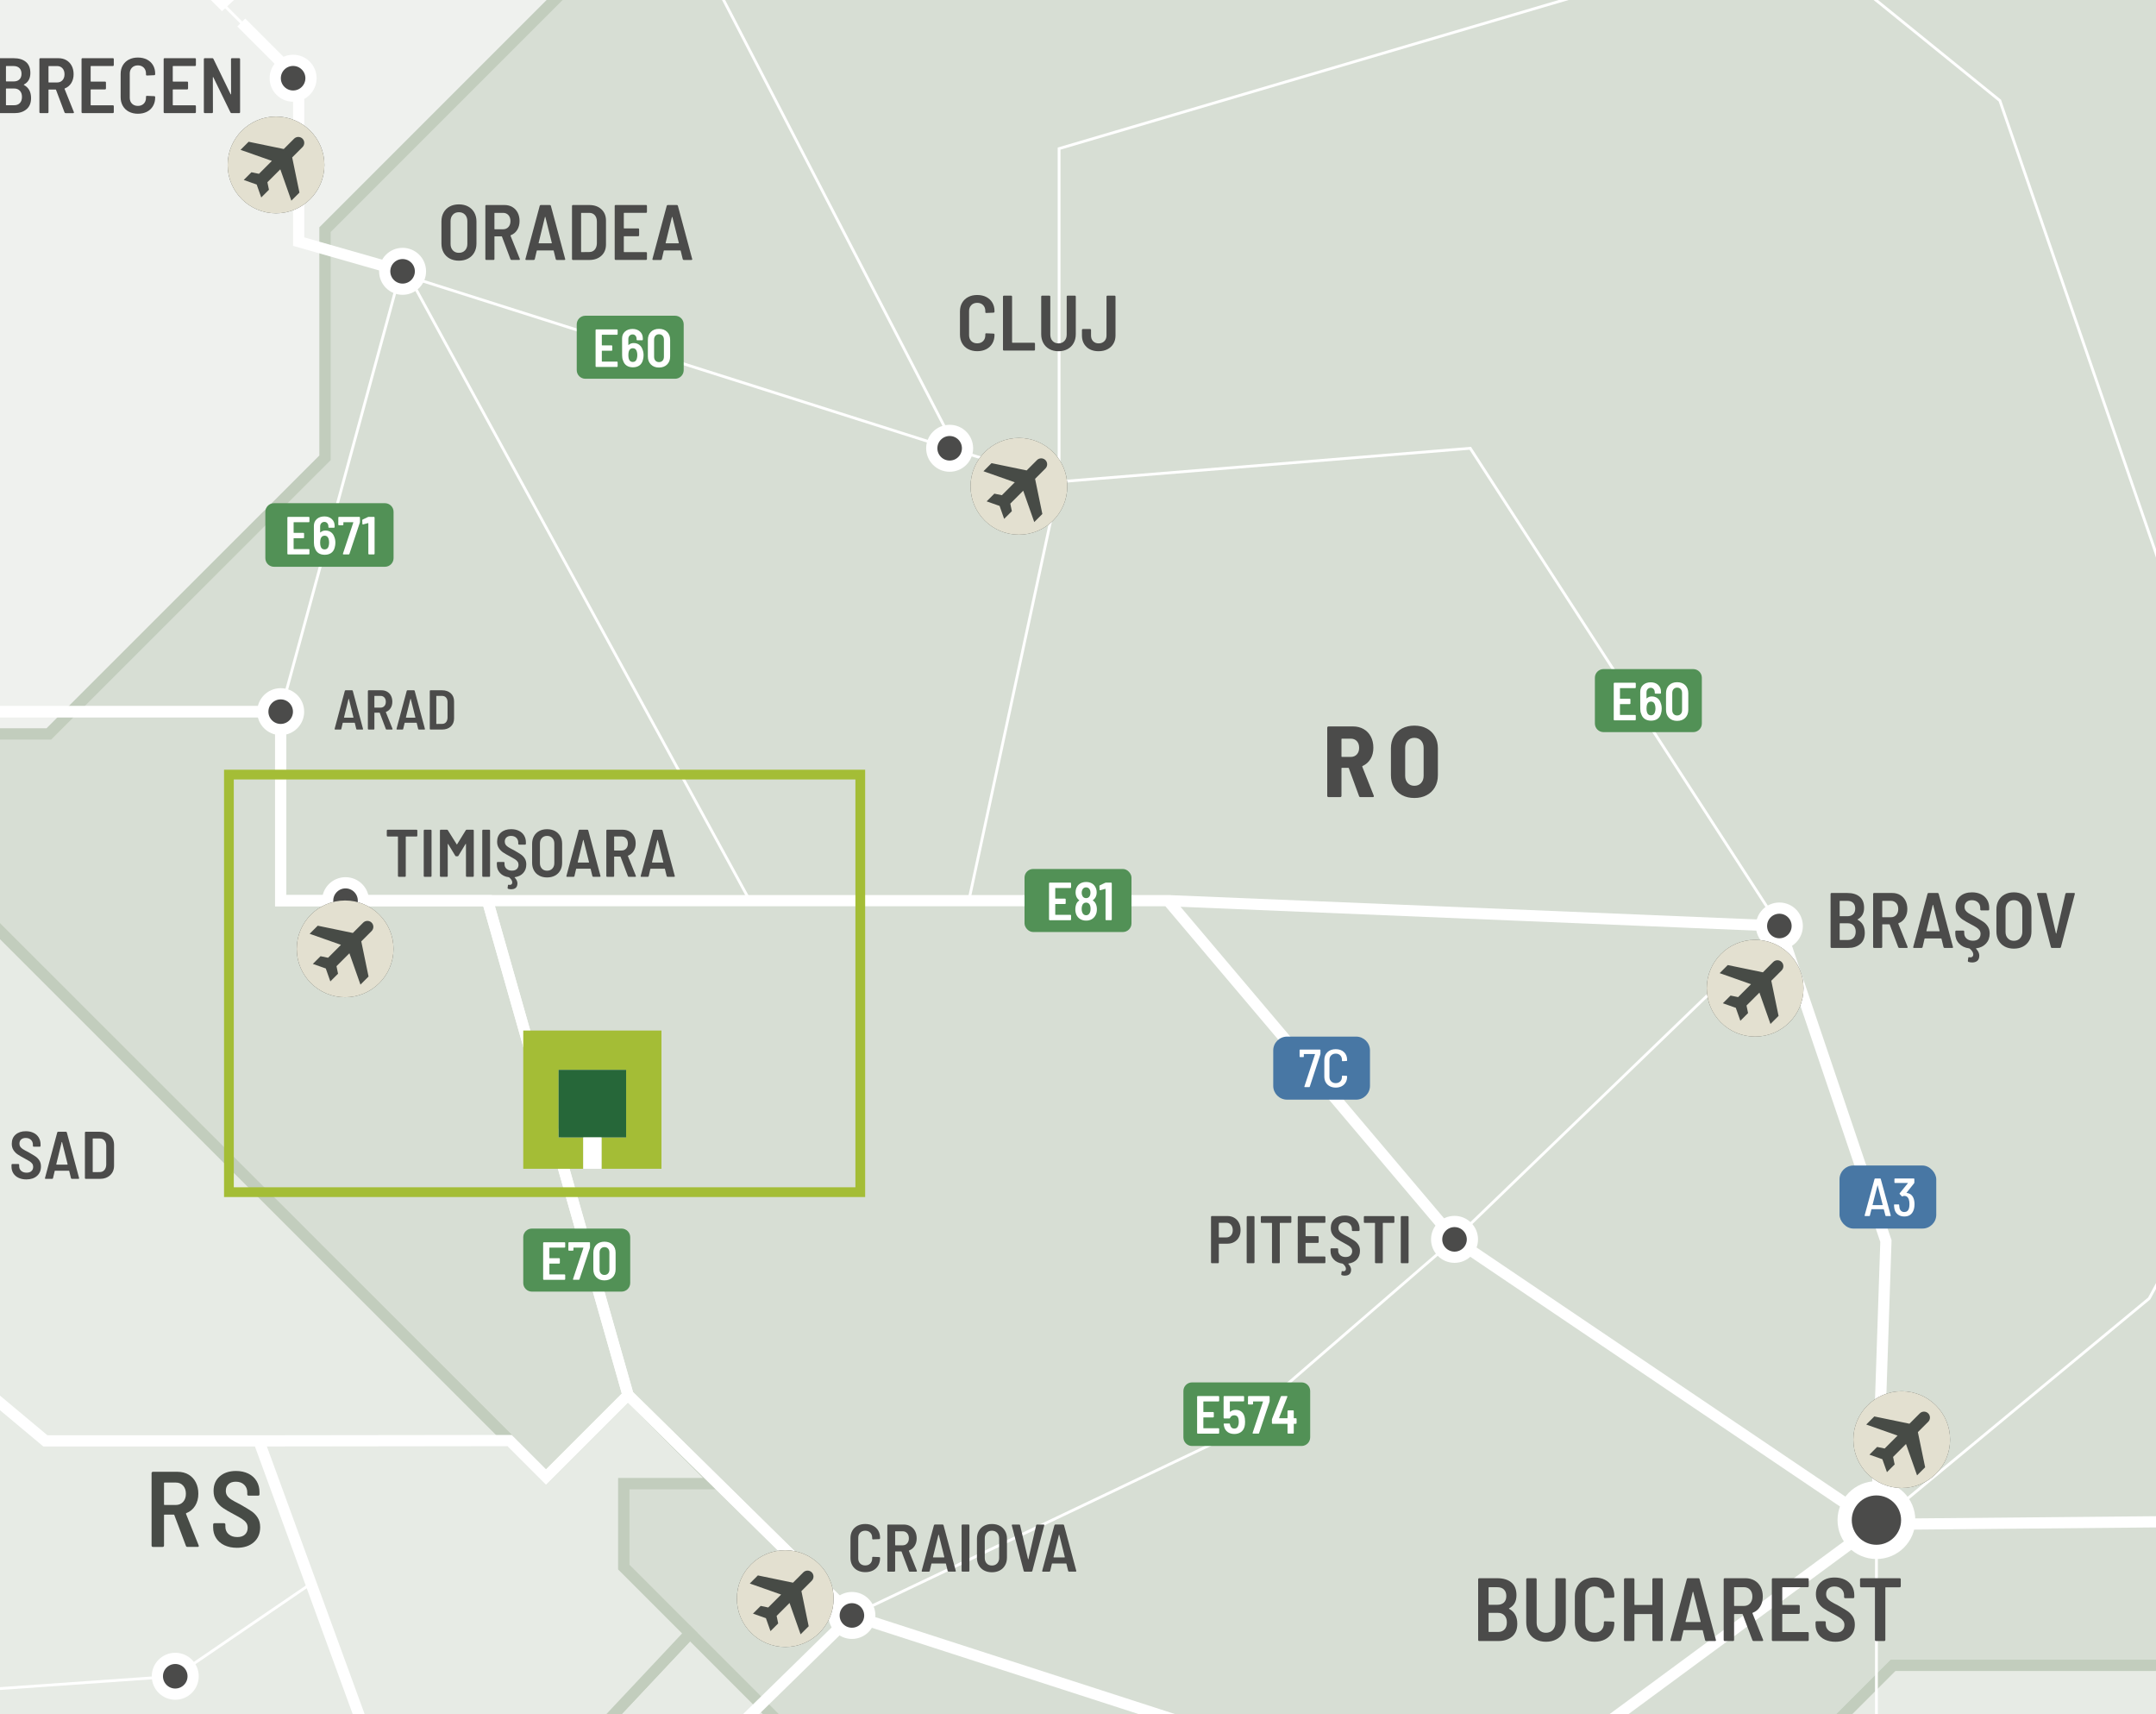 <?xml version="1.0" encoding="UTF-8"?> <svg xmlns="http://www.w3.org/2000/svg" xmlns:xlink="http://www.w3.org/1999/xlink" viewBox="0 0 221.102 175.748"><rect x="0" y="0" width="221.102" height="175.748" fill="#333333" stroke="none"/><defs><clipPath id="clippath"><rect width="221.102" height="175.748" style="fill: none; stroke-width: 0px;"></rect></clipPath><clipPath id="clippath-1"><rect width="221.102" height="175.748" style="fill: none; stroke-width: 0px;"></rect></clipPath><clipPath id="clippath-2"><rect width="221.102" height="175.748" style="fill: none; stroke-width: 0px;"></rect></clipPath><clipPath id="clippath-5"><rect width="221.102" height="175.748" style="fill: none; stroke-width: 0px;"></rect></clipPath><clipPath id="clippath-6"><rect width="221.102" height="175.748" style="fill: none; stroke-width: 0px;"></rect></clipPath><clipPath id="clippath-7"><rect width="221.102" height="175.748" style="fill: none; stroke-width: 0px;"></rect></clipPath><clipPath id="clippath-8"><rect width="221.102" height="175.748" style="fill: none; stroke-width: 0px;"></rect></clipPath><clipPath id="clippath-9"><rect width="221.102" height="175.748" style="fill: none; stroke-width: 0px;"></rect></clipPath><clipPath id="clippath-11"><rect width="221.102" height="175.748" style="fill: none; stroke-width: 0px;"></rect></clipPath><clipPath id="clippath-12"><rect width="221.102" height="175.748" style="fill: none; stroke-width: 0px;"></rect></clipPath><clipPath id="clippath-13"><rect width="221.102" height="175.748" style="fill: none; stroke-width: 0px;"></rect></clipPath><clipPath id="clippath-14"><rect width="221.102" height="175.748" style="fill: none; stroke-width: 0px;"></rect></clipPath><clipPath id="clippath-17"><rect width="221.102" height="175.748" style="fill: none; stroke-width: 0px;"></rect></clipPath><clipPath id="clippath-25"><rect width="221.102" height="175.748" style="fill: none; stroke-width: 0px;"></rect></clipPath><clipPath id="clippath-27"><rect width="221.102" height="175.748" style="fill: none; stroke-width: 0px;"></rect></clipPath><clipPath id="clippath-28"><rect width="221.102" height="175.748" style="fill: none; stroke-width: 0px;"></rect></clipPath><clipPath id="clippath-29"><rect width="221.102" height="175.748" style="fill: none; stroke-width: 0px;"></rect></clipPath><clipPath id="clippath-31"><rect width="221.102" height="175.748" style="fill: none; stroke-width: 0px;"></rect></clipPath><clipPath id="clippath-36"><rect width="221.102" height="175.748" style="fill: none; stroke-width: 0px;"></rect></clipPath><clipPath id="clippath-37"><rect width="221.102" height="175.748" style="fill: none; stroke-width: 0px;"></rect></clipPath><clipPath id="clippath-38"><rect width="221.102" height="175.748" style="fill: none; stroke-width: 0px;"></rect></clipPath><clipPath id="clippath-39"><rect width="221.102" height="175.748" style="fill: none; stroke-width: 0px;"></rect></clipPath><clipPath id="clippath-40"><rect width="221.102" height="175.748" style="fill: none; stroke-width: 0px;"></rect></clipPath><clipPath id="clippath-41"><rect width="221.102" height="175.748" style="fill: none; stroke-width: 0px;"></rect></clipPath><clipPath id="clippath-42"><rect width="221.102" height="175.748" style="fill: none; stroke-width: 0px;"></rect></clipPath><clipPath id="clippath-43"><rect width="221.102" height="175.748" style="fill: none; stroke-width: 0px;"></rect></clipPath></defs><g style="isolation: isolate;"><g id="Layer_2" data-name="Layer 2"><g id="Layer_1-2" data-name="Layer 1"><g style="clip-path: url(#clippath);"><rect width="221.102" height="175.748" style="fill: #d9d9d9; stroke-width: 0px;"></rect><g style="clip-path: url(#clippath-1);"><polygon points="259.582 105.121 259.582 30.831 226.624 -2.127 226.624 -17.284 210.586 -33.322 205.089 -33.322 205.089 -44.333 261.193 -44.333 295.355 -10.17 295.355 6.402 308.868 19.914 308.868 33.427 321.105 45.664 321.105 53.312 330.794 63 295.866 63 295.866 52.803 284.648 64.02 284.648 83.396 263.174 105.121 259.582 105.121" style="fill: #f5f6f4; stroke-width: 0px;"></polygon><polygon points="259.582 105.121 259.582 30.831 226.624 -2.127 226.624 -17.284 210.586 -33.322 205.089 -33.322 205.089 -44.333 261.193 -44.333 295.355 -10.17 295.355 6.402 308.868 19.914 308.868 33.427 321.105 45.664 321.105 53.312 330.794 63 295.866 63 295.866 52.803 284.648 64.02 284.648 83.396 263.174 105.121 259.582 105.121" style="fill: none; stroke: #d6dbd3; stroke-miterlimit: 10; stroke-width: 1.15px;"></polygon></g><g style="clip-path: url(#clippath-2);"><path d="M304.946,107.969l-1.623-1.623h-6.179l-15.428,15.429h-7.721l-14.414-14.413v-2.242h3.592l21.474-21.724v-19.375l11.218-11.219v10.199h34.928l-9.687-9.689v-7.648l-12.239-12.238v-13.511l-13.511-13.513V-10.169l-34.163-34.163h-56.105v11.01l-15.344,15.344h-24.381l-13.097,13.099-15.297-15.298h-55.769v-3.346h-9.338l-19.154-19.152,7.009-7.008v-27.029h11.475v-19.694l48.632-48.631v-32.506l-11.855-11.855v-18.867l17.591-17.591h76.485l6.629,6.628h17.336v10.963h14.277l5.226,5.227,13.512-13.513,9.561,9.562h6.118l5.738,5.736,11.854-11.856h4.845v16.572l13.002-13.002h3.824v4.844h13.512l14.277,14.277v-28.555l18.357-18.356h22.944l5.132,5.131h3.665l10.341-10.341v-7.664h8.397l7.839,7.839,11.186-11.186s2.582,3.538,3.538,3.538h18.165l9.943,9.943v9.178l9.369,9.369v6.119h-11.855l9.466,9.465v17.496h26.482l9.847,9.847v26.291l11.234,11.235,5.211-5.211h12.524l13.145,13.146,8.94-8.939h10.23l7.792-7.793,9.513,9.513s-.288,14.628,0,14.628h7.935l8.03,8.031v-9.943h7.266v6.119h9.37l9.751,9.752,7.362-7.362,20.842,20.842,6.597-6.597,5.354,5.354-6.023,6.023,8.7,8.7-11.568,11.568h-8.701l13.338,13.337h-9.513l-4.949,4.948v6.86h8.582V-11.189h-35.374l-17.687,17.687v19.025h-24.188l-19.6,19.599h-14.628l-4.923,4.924h-19.551l-35.446,35.445v8.486l9.883,9.883v8.281l8.957,8.958,16.319-16.319,7.265,7.266h18.453v15.583h-38.243l-13.48,13.481h-16.157l-19.838,19.838h-9.418l-9.393-9.393,6.43-6.43v-25.909h-13.29l-6.787-6.787h-17.879l22.802-22.802h18.117v-12.477h-47.611l-13.194-13.194,10.708-10.707h-38.242l-54.593,54.72Z" style="fill: #f5f6f4; stroke-width: 0px;"></path><path d="M304.946,107.969l-1.623-1.623h-6.179l-15.428,15.429h-7.721l-14.414-14.413v-2.242h3.592l21.474-21.724v-19.375l11.218-11.219v10.199h34.928l-9.687-9.689v-7.648l-12.239-12.238v-13.511l-13.511-13.513V-10.169l-34.163-34.163h-56.105v11.01l-15.344,15.344h-24.381l-13.097,13.099-15.297-15.298h-55.769v-3.346h-9.338l-19.154-19.152,7.009-7.008v-27.029h11.475v-19.694l48.632-48.631v-32.506l-11.855-11.855v-18.867l17.591-17.591h76.485l6.629,6.628h17.336v10.963h14.277l5.226,5.227,13.512-13.513,9.561,9.562h6.118l5.738,5.736,11.854-11.856h4.845v16.572l13.002-13.002h3.824v4.844h13.512l14.277,14.277v-28.555l18.357-18.356h22.944l5.132,5.131h3.665l10.341-10.341v-7.664h8.397l7.839,7.839,11.186-11.186s2.582,3.538,3.538,3.538h18.165l9.943,9.943v9.178l9.369,9.369v6.119h-11.855l9.466,9.465v17.496h26.482l9.847,9.847v26.291l11.234,11.235,5.211-5.211h12.524l13.145,13.146,8.94-8.939h10.23l7.792-7.793,9.513,9.513s-.288,14.628,0,14.628h7.935l8.03,8.031v-9.943h7.266v6.119h9.37l9.751,9.752,7.362-7.362,20.842,20.842,6.597-6.597,5.354,5.354-6.023,6.023,8.7,8.7-11.568,11.568h-8.701l13.338,13.337h-9.513l-4.949,4.948v6.86h8.582V-11.189h-35.374l-17.687,17.687v19.025h-24.188l-19.6,19.599h-14.628l-4.923,4.924h-19.551l-35.446,35.445v8.486l9.883,9.883v8.281l8.957,8.958,16.319-16.319,7.265,7.266h18.453v15.583h-38.243l-13.48,13.481h-16.157l-19.838,19.838h-9.418l-9.393-9.393,6.43-6.43v-25.909h-13.29l-6.787-6.787h-17.879l22.802-22.802h18.117v-12.477h-47.611l-13.194-13.194,10.708-10.707h-38.242l-54.593,54.72Z" style="fill: none; stroke: #d6dbd3; stroke-miterlimit: 10; stroke-width: 1.15px;"></path></g><polygon points="0 0 0 75.257 5.002 75.257 33.333 46.939 33.333 23.548 56.88 0 0 0" style="fill: #eff1ee; stroke-width: 0px;"></polygon><g style="clip-path: url(#clippath-5);"><polygon points="-97.025 -2.127 -80.573 -2.127 -60.985 -21.714 -45.091 -21.714 -35.842 -30.964 -11.51 -30.964 5.461 -47.934 27.162 -47.934 38.604 -36.493 46.526 -36.493 52.708 -42.676 71.862 -23.523 81.2 -23.523 81.2 -15.779 71.894 -6.473 63.353 -6.473 33.333 23.547 33.333 46.939 5.002 75.257 -36.587 75.257 -45.621 84.305 -61.316 84.305 -71.953 94.94 -97.025 94.94 -153.957 38.034 -139.395 23.586 -139.395 11.743 -134.047 6.394 -134.047 -5.469 -125.015 -5.469 -112.026 -18.298 -97.025 -2.127" style="fill: none; stroke: #d6dbd3; stroke-miterlimit: 10; stroke-width: 1.15px;"></polygon></g><polygon points="56.884 0 33.336 23.548 33.336 46.939 5.005 75.257 0 75.257 0 95.477 55.995 151.436 64.408 143.023 73.491 152.105 63.966 152.105 63.966 160.673 79.042 175.748 189.146 175.748 194.146 170.749 221.102 170.749 221.102 0 56.884 0" style="fill: #d7ded4; stroke-width: 0px;"></polygon><g style="clip-path: url(#clippath-6);"><polygon points="-11.215 75.257 5.006 75.257 33.337 46.938 33.337 23.547 63.358 -6.473 71.898 -6.473 81.203 -15.778 81.203 -20.177 136.974 -20.177 152.27 -4.879 165.368 -17.977 189.748 -17.977 205.093 -33.322 210.59 -33.322 226.628 -17.285 226.628 -2.126 259.586 30.831 259.586 107.362 273.999 121.775 281.72 121.775 297.149 106.346 303.327 106.346 314.925 117.944 273.785 159.084 273.785 189.2 245.581 189.2 227.129 170.748 194.146 170.748 167.998 196.896 126.266 196.896 114.291 184.921 88.215 184.921 63.966 160.673 63.966 152.105 73.492 152.105 64.409 143.022 55.996 151.435 -20.233 75.257 -11.215 75.257" style="fill: none; stroke: #c2cdbd; stroke-miterlimit: 10; stroke-width: 1.15px;"></polygon></g><path d="M194.141,170.748l-5,5h31.961v-5h-26.961ZM62.967,175.748h16.07l-8.286-8.286-7.784,8.286Z" style="fill: #e7ebe5; stroke-width: 0px;"></path><g style="clip-path: url(#clippath-7);"><polygon points="70.751 167.461 88.211 184.922 114.288 184.922 126.261 196.895 167.994 196.895 194.141 170.748 227.126 170.748 245.577 189.2 273.781 189.2 273.781 206.217 250.358 206.217 250.358 237.194 236.017 251.534 254.565 270.081 206.953 270.081 189.074 287.96 189.074 303.352 158.003 303.352 154.083 299.433 80.754 299.433 80.754 276.391 60.39 256.027 64.31 252.108 64.31 232.222 81.423 215.109 60.39 194.076 60.39 178.492 70.751 167.461" style="fill: none; stroke: #c2cdbd; stroke-miterlimit: 10; stroke-width: 1.15px;"></polygon></g><polygon points="0 175.748 62.967 175.748 70.751 167.461 63.962 160.674 63.962 152.105 73.488 152.105 64.405 143.022 55.992 151.435 0 95.482 0 175.748" style="fill: #e7ebe5; stroke-width: 0px;"></polygon><g style="clip-path: url(#clippath-8);"><polygon points="-58.894 84.304 -45.621 84.304 -36.586 75.257 -20.238 75.257 55.992 151.435 64.405 143.022 73.488 152.105 63.963 152.105 63.963 160.673 70.751 167.46 60.39 178.491 60.39 194.075 81.423 215.108 64.31 232.222 64.31 252.107 60.39 256.028 26.003 256.028 -1.833 283.865 -1.833 265.429 -19.975 247.288 -19.975 235.406 -13.386 235.406 -45.604 203.189 -45.604 195.828 -35.694 195.828 -35.694 190.347 -47.485 178.556 -34.419 178.556 -46.051 166.923 -46.051 136.043 -54.178 136.043 -54.178 121.001 -38.371 121.001 -58.766 100.605 -58.894 84.304" style="fill: none; stroke: #c2cdbd; stroke-miterlimit: 10; stroke-width: 1.15px;"></polygon><polyline points="170.194 -45.353 170.194 -17.978 205.088 10.313 236.972 102.741 263.13 119.535 281.259 55.632" style="fill: none; stroke: #fff; stroke-miterlimit: 10; stroke-width: .288px;"></polyline><polyline points="192.432 156.288 220.401 133.131 236.973 102.741" style="fill: none; stroke: #fff; stroke-miterlimit: 10; stroke-width: .288px;"></polyline><polyline points="271.587 165.867 240.287 155.852 192.432 156.289" style="fill: none; stroke: #fff; stroke-miterlimit: 10; stroke-width: .288px;"></polyline><polyline points="161.145 260.681 239.784 244.173 247.585 236.421 247.585 203.446 270.654 203.446 270.654 165.585" style="fill: none; stroke: #fff; stroke-miterlimit: 10; stroke-width: .288px;"></polyline><polyline points="-49.265 4.173 -26.891 72.965 -26.891 117.756 -18.133 117.756 -5.862 138.932 4.655 147.729 26.548 147.729 47.734 205.725 93.437 226.844 101.187 224.713" style="fill: none; stroke: #fff; stroke-miterlimit: 10; stroke-width: .288px;"></polyline><polyline points="-12.018 173.966 -7.778 196.849 21.018 238.697 28.702 267.023 74.034 329.443" style="fill: none; stroke: #fff; stroke-miterlimit: 10; stroke-width: .288px;"></polyline><polyline points="-181.025 14.524 -126.67 -17.137 -111.815 -28.99 -96.826 -40.413 -62.463 -76.711 25.487 -76.711 25.487 -61.77" style="fill: none; stroke: #fff; stroke-miterlimit: 10; stroke-width: .288px;"></polyline><polyline points="-49.265 4.173 -19.822 -7.011 15.423 -7.011 15.423 -32.443 25.487 -61.77" style="fill: none; stroke: #fff; stroke-miterlimit: 10; stroke-width: .288px;"></polyline><polyline points="15.423 -7.012 22.783 .348 30.628 8.193 30.628 24.773 97.389 45.962 108.612 49.392 99.353 92.342" style="fill: none; stroke: #fff; stroke-miterlimit: 10; stroke-width: .288px;"></polyline><polyline points="98.43 46.789 65.934 -15.979 53.568 -28.346" style="fill: none; stroke: #fff; stroke-miterlimit: 10; stroke-width: .288px;"></polyline><polyline points="192.432 156.288 149.164 127.069 119.78 92.342 28.785 92.342 28.785 72.965 -26.889 72.965" style="fill: none; stroke: #fff; stroke-miterlimit: 10; stroke-width: .288px;"></polyline></g><polyline points="28.785 72.965 41.285 27.131 76.895 92.343" style="fill: none; stroke: #fff; stroke-miterlimit: 10; stroke-width: .288px;"></polyline><g style="clip-path: url(#clippath-9);"><polyline points="108.612 49.393 108.612 15.236 183.841 -6.913" style="fill: none; stroke: #fff; stroke-miterlimit: 10; stroke-width: .288px;"></polyline></g><polyline points="149.164 127.069 125.688 147.387 87.365 165.627 73.487 152.105 64.404 143.022 55.991 151.435 52.252 147.695 24.591 147.695" style="fill: none; stroke: #fff; stroke-miterlimit: 10; stroke-width: .288px;"></polyline><polyline points="192.432 156.288 193.405 127.245 182.478 94.94 119.78 92.342" style="fill: none; stroke: #fff; stroke-miterlimit: 10; stroke-width: .288px;"></polyline><line x1="49.997" y1="92.343" x2="64.405" y2="143.022" style="fill: none; stroke: #fff; stroke-miterlimit: 10; stroke-width: .288px;"></line><g style="clip-path: url(#clippath-11);"><polyline points="87.366 165.628 151.582 186.396 192.432 156.289" style="fill: none; stroke: #fff; stroke-miterlimit: 10; stroke-width: .288px;"></polyline><polyline points="87.366 165.628 67.827 184.74 67.827 192.083 101.188 224.714 111.967 218.084 117.758 207.175 168.711 207.747 192.432 183.629 192.432 156.289" style="fill: none; stroke: #fff; stroke-miterlimit: 10; stroke-width: .288px;"></polyline></g><line x1="149.164" y1="127.069" x2="182.477" y2="94.94" style="fill: none; stroke: #fff; stroke-miterlimit: 10; stroke-width: .288px;"></line><polyline points="108.612 49.393 150.777 45.961 182.478 94.941" style="fill: none; stroke: #fff; stroke-miterlimit: 10; stroke-width: .288px;"></polyline><g style="clip-path: url(#clippath-12);"><polyline points="-49.265 4.173 -19.822 -7.011 15.423 -7.011 22.782 .349 71.161 -44.938" style="fill: none; stroke: #fff; stroke-miterlimit: 10; stroke-width: 1.15px;"></polyline></g><polyline points="24.741 2.306 30.629 8.194 30.629 24.772 41.285 27.818" style="fill: none; stroke: #fff; stroke-miterlimit: 10; stroke-width: 1.15px;"></polyline><g style="clip-path: url(#clippath-13);"><polyline points="-446.744 -58.188 -429.244 -52.263 -426.622 -60.423 -421.932 -67.183 -409.209 -64.493 -398.468 -61.167 -361.156 -43.819 -334.571 -45.383 -307.05 -32.999 -246.597 -36.908 -242.619 -32.999 -219.782 -27.094 -210.215 -26.229 -141.973 -25.698 -126.67 -17.136 -112.025 -8.311 -89.694 8.748 -49.265 4.173 -26.889 72.965 28.784 72.965 28.784 92.342 99.353 92.342 119.779 92.342 149.164 127.069 192.432 156.288 193.405 127.245 182.478 94.94 119.779 92.342" style="fill: none; stroke: #fff; stroke-miterlimit: 10; stroke-width: 1.15px;"></polyline><polyline points="-26.89 72.965 -26.89 117.757 -18.134 117.757 -5.862 138.933 4.654 147.729 26.548 147.729 52.252 147.697 55.992 151.435 64.405 143.022 87.366 165.627 151.581 186.395 192.431 156.288 240.287 155.852 271.587 165.868" style="fill: none; stroke: #fff; stroke-miterlimit: 10; stroke-width: 1.15px;"></polyline></g><line x1="64.405" y1="143.022" x2="49.997" y2="92.343" style="fill: none; stroke: #fff; stroke-miterlimit: 10; stroke-width: 1.15px;"></line><g style="clip-path: url(#clippath-14);"><polyline points="-401.368 -299.245 -375.694 -284.17 -370.569 -248.888 -339.618 -243.067 -314.211 -247.4 -298.375 -195.691 -254.284 -175.612 -240.099 -178.227 -220.103 -155.97 -208.783 -132.251 -147.864 -78.322 -124.054 -53.136 -111.814 -28.989 -112.025 -8.311 -89.695 8.748 -49.264 4.173 -26.89 72.965 28.785 72.965 28.785 92.343 49.997 92.343 64.405 143.022 87.366 165.628 67.827 184.741 67.827 192.083 101.188 224.713 93.437 226.844 83.736 278.144 83.736 303.353 74.035 329.443 61.449 334.703 61.449 355.122 73.135 366.807" style="fill: none; stroke: #fff; stroke-miterlimit: 10; stroke-width: 1.15px;"></polyline><line x1="26.548" y1="147.729" x2="47.735" y2="205.726" style="fill: none; stroke: #fff; stroke-miterlimit: 10; stroke-width: 1.15px;"></line><polyline points="31.803 162.43 17.972 171.863 -12.018 173.966 -89.392 175.465" style="fill: none; stroke: #fff; stroke-miterlimit: 10; stroke-width: .288px;"></polyline></g><g><path d="M139.372,81.62l-1.045-2.856c-.015-.027-.031-.042-.052-.042h-.652c-.035,0-.052.018-.052.052v2.826c0,.034-.013.063-.036.088-.024.024-.054.036-.088.036h-1.211c-.035,0-.064-.012-.088-.036-.024-.024-.037-.054-.037-.088v-6.997c0-.034.013-.063.037-.088.023-.023.053-.036.088-.036h2.525c.406,0,.769.092,1.086.274s.562.439.735.771c.173.331.259.71.259,1.138,0,.442-.097.825-.29,1.149s-.466.565-.817.725c-.035.014-.045.038-.031.072l1.18,2.971c.007.014.011.03.011.052,0,.062-.038.093-.114.093h-1.263c-.075,0-.124-.034-.145-.104ZM137.571,75.783v1.77c0,.034.017.052.052.052h.9c.255,0,.462-.085.621-.254.158-.169.238-.395.238-.678,0-.29-.08-.52-.238-.688-.159-.169-.366-.253-.621-.253h-.9c-.035,0-.052.017-.052.052Z" style="fill: #4b4b4a; stroke-width: 0px;"></path><path d="M143.786,81.527c-.362-.193-.644-.466-.843-.818-.2-.352-.301-.762-.301-1.231v-2.753c0-.462.101-.869.301-1.222.199-.352.48-.624.843-.817s.782-.29,1.258-.29.897.097,1.263.29c.366.193.648.466.849.817.2.353.301.76.301,1.222v2.753c0,.47-.101.88-.301,1.231-.2.353-.482.625-.849.818-.365.193-.786.289-1.263.289s-.896-.096-1.258-.289ZM145.737,80.28c.173-.19.259-.437.259-.74v-2.856c0-.311-.086-.561-.259-.751-.172-.189-.403-.284-.693-.284-.283,0-.511.095-.683.284-.173.19-.259.44-.259.751v2.856c0,.304.086.55.259.74.172.189.399.284.683.284.29,0,.521-.095.693-.284Z" style="fill: #4b4b4a; stroke-width: 0px;"></path></g><g><path d="M42.774,85.093c.017.016.024.035.024.059v.531c0,.023-.008.043-.024.059-.016.017-.035.024-.059.024h-1.069c-.023,0-.034.012-.034.034v4.016c0,.023-.008.043-.024.059-.017.017-.035.024-.059.024h-.635c-.023,0-.043-.008-.059-.024-.017-.016-.024-.035-.024-.059v-4.016c0-.022-.012-.034-.034-.034h-1.028c-.023,0-.043-.008-.059-.024-.017-.016-.024-.035-.024-.059v-.531c0-.023.008-.043.024-.059.016-.017.035-.024.059-.024h2.967c.023,0,.043.008.059.024Z" style="fill: #4b4b4a; stroke-width: 0px;"></path><path d="M43.478,89.874c-.016-.016-.024-.035-.024-.059v-4.664c0-.023.009-.043.024-.059.017-.017.036-.024.059-.024h.635c.023,0,.043.008.059.024.017.016.024.035.024.059v4.664c0,.023-.008.043-.024.059-.016.017-.035.024-.059.024h-.635c-.022,0-.042-.008-.059-.024Z" style="fill: #4b4b4a; stroke-width: 0px;"></path><path d="M47.862,85.068h.642c.023,0,.043.008.059.024.017.016.024.035.024.059v4.664c0,.023-.008.043-.024.059-.016.017-.035.024-.059.024h-.635c-.023,0-.043-.008-.059-.024-.017-.016-.024-.035-.024-.059v-3.271c0-.019-.005-.028-.014-.031-.009-.002-.019.004-.027.018l-.731,1.207c-.019.037-.051.056-.097.056h-.131c-.046,0-.078-.019-.097-.056l-.731-1.2c-.01-.014-.019-.02-.027-.018-.01.003-.015.013-.015.031v3.264c0,.023-.008.043-.023.059-.017.017-.036.024-.059.024h-.635c-.023,0-.043-.008-.059-.024-.017-.016-.024-.035-.024-.059v-4.664c0-.023.008-.043.024-.059.016-.017.035-.024.059-.024h.635c.046,0,.078.019.097.056l.903,1.441c.014.028.027.028.042,0l.89-1.441c.019-.037.051-.056.097-.056Z" style="fill: #4b4b4a; stroke-width: 0px;"></path><path d="M49.481,89.874c-.016-.016-.024-.035-.024-.059v-4.664c0-.023.009-.043.024-.059.017-.017.036-.024.059-.024h.635c.023,0,.043.008.059.024.017.016.024.035.024.059v4.664c0,.023-.008.043-.024.059-.016.017-.035.024-.059.024h-.635c-.022,0-.042-.008-.059-.024Z" style="fill: #4b4b4a; stroke-width: 0px;"></path></g><path d="M53.658,89.509c-.211.232-.499.374-.862.424-.032.005-.036.019-.014.042.188.193.283.396.283.606,0,.061-.007.118-.021.173-.037.152-.11.26-.221.324-.111.064-.239.097-.387.097-.11,0-.219-.016-.324-.048-.042-.014-.061-.046-.056-.097l.035-.256c.004-.055.036-.075.096-.062.047.009.076.014.09.014.078,0,.141-.022.187-.065.046-.044.069-.107.069-.19,0-.165-.106-.338-.317-.517-.019-.01-.032-.015-.042-.015-.372-.05-.669-.192-.89-.428-.221-.234-.331-.526-.331-.876v-.18c0-.022.008-.042.023-.059.017-.016.036-.023.06-.023h.62c.023,0,.043.008.059.023.017.017.024.036.024.059v.139c0,.197.069.358.207.482.139.124.324.187.56.187.216,0,.381-.056.496-.166s.173-.255.173-.435c0-.124-.032-.23-.097-.32s-.155-.173-.272-.249c-.117-.075-.298-.178-.542-.307-.28-.147-.506-.278-.676-.394-.171-.114-.314-.262-.432-.441s-.176-.397-.176-.655c0-.396.132-.709.396-.938.265-.23.613-.345,1.046-.345.299,0,.563.056.793.169.23.112.407.272.531.479s.187.443.187.71v.146c0,.022-.008.042-.024.059-.016.016-.035.024-.059.024h-.621c-.022,0-.042-.009-.059-.024-.016-.017-.023-.036-.023-.059v-.131c0-.198-.067-.361-.2-.49-.134-.129-.313-.193-.538-.193-.198,0-.354.052-.47.155s-.173.247-.173.432c0,.124.03.229.09.317.06.087.151.17.272.248.122.078.308.18.556.304.331.188.575.336.731.441.156.106.289.243.396.411.108.168.162.373.162.617,0,.354-.105.647-.317.88Z" style="fill: #4b4b4a; stroke-width: 0px;"></path><g><path d="M55.297,89.775c-.232-.124-.411-.301-.538-.528-.126-.228-.189-.49-.189-.79v-1.945c0-.295.063-.556.189-.783.127-.228.306-.403.538-.528.232-.124.501-.186.805-.186.308,0,.578.062.811.186.232.125.412.301.541.528s.193.488.193.783v1.945c0,.3-.064.562-.193.79s-.309.404-.541.528-.503.187-.811.187c-.304,0-.572-.062-.805-.187ZM56.643,89.053c.136-.145.204-.332.204-.562v-2.001c0-.235-.068-.425-.204-.569-.136-.146-.316-.218-.541-.218-.222,0-.398.072-.532.218-.133.145-.199.334-.199.569v2.001c0,.229.066.417.199.562.134.146.311.218.532.218.225,0,.405-.072.541-.218Z" style="fill: #4b4b4a; stroke-width: 0px;"></path><path d="M60.752,89.829l-.18-.738c-.005-.018-.017-.027-.034-.027h-1.422c-.019,0-.03.01-.034.027l-.173.738c-.014.046-.046.069-.097.069h-.655c-.06,0-.083-.03-.069-.09l1.256-4.671c.014-.046.046-.069.097-.069h.787c.05,0,.082.023.097.069l1.255,4.671.008.027c0,.042-.025.062-.076.062h-.663c-.05,0-.082-.023-.096-.069ZM59.254,88.425c.01.008.019.011.028.011h1.09c.009,0,.019-.003.027-.011.01-.007.012-.017.007-.03l-.565-2.264c-.005-.014-.012-.021-.021-.021-.01,0-.017.007-.021.021l-.553,2.264c-.004.014-.002.023.007.03Z" style="fill: #4b4b4a; stroke-width: 0px;"></path><path d="M64.388,89.829l-.745-1.979c-.01-.019-.021-.028-.034-.028h-.594c-.023,0-.034.012-.034.035v1.959c0,.023-.009.043-.024.059-.017.017-.036.024-.059.024h-.635c-.023,0-.043-.008-.059-.024-.017-.016-.024-.035-.024-.059v-4.664c0-.023.008-.043.024-.059.016-.017.035-.024.059-.024h1.594c.262,0,.494.059.697.176.202.117.358.283.469.497s.166.459.166.734c0,.3-.069.56-.207.78-.139.221-.327.377-.566.469-.022.01-.029.025-.021.049l.814,2.028c.004.01.007.023.007.041,0,.037-.023.056-.069.056h-.662c-.051,0-.083-.023-.097-.069ZM62.981,85.793v1.373c0,.023.011.034.034.034h.725c.193,0,.35-.065.469-.196.12-.131.18-.305.18-.521,0-.222-.06-.397-.18-.528-.119-.131-.275-.196-.469-.196h-.725c-.023,0-.034.011-.034.034Z" style="fill: #4b4b4a; stroke-width: 0px;"></path><path d="M68.369,89.829l-.18-.738c-.004-.018-.016-.027-.034-.027h-1.421c-.019,0-.03.01-.035.027l-.172.738c-.015.046-.047.069-.097.069h-.656c-.06,0-.082-.03-.068-.09l1.256-4.671c.014-.046.046-.069.097-.069h.786c.051,0,.083.023.097.069l1.256,4.671.007.027c0,.042-.025.062-.076.062h-.662c-.051,0-.083-.023-.097-.069ZM66.872,88.425c.009.008.019.011.027.011h1.09c.01,0,.019-.003.028-.011.009-.007.011-.017.007-.03l-.566-2.264c-.004-.014-.011-.021-.021-.021-.009,0-.016.007-.021.021l-.552,2.264c-.005.014-.003.023.007.03Z" style="fill: #4b4b4a; stroke-width: 0px;"></path></g><g><path d="M36.536,74.741l-.149-.615c-.004-.016-.013-.022-.028-.022h-1.185c-.016,0-.025.007-.028.022l-.145.615c-.011.038-.038.058-.08.058h-.546c-.051,0-.069-.024-.058-.075l1.046-3.893c.012-.038.038-.058.081-.058h.655c.042,0,.069.02.08.058l1.047,3.893.006.023c0,.034-.021.052-.063.052h-.552c-.042,0-.069-.02-.081-.058ZM35.289,73.571c.008.006.015.009.022.009h.909c.007,0,.015-.003.022-.009s.01-.015.006-.026l-.472-1.886c-.004-.012-.01-.018-.017-.018-.008,0-.014.006-.018.018l-.46,1.886c-.004.012-.002.021.006.026Z" style="fill: #4b4b4a; stroke-width: 0px;"></path><path d="M39.567,74.741l-.621-1.65c-.008-.015-.017-.022-.028-.022h-.494c-.02,0-.029.01-.029.028v1.633c0,.02-.007.036-.021.049-.013.014-.029.021-.049.021h-.528c-.02,0-.036-.007-.049-.021-.014-.013-.021-.029-.021-.049v-3.887c0-.02.007-.035.021-.049.013-.014.029-.021.049-.021h1.328c.219,0,.412.049.581.147.168.098.299.235.391.413.092.179.138.383.138.613,0,.249-.058.465-.172.649-.115.184-.272.314-.472.391-.02.008-.025.021-.018.04l.679,1.691c.004.007.006.019.006.034,0,.03-.02.046-.058.046h-.552c-.043,0-.069-.02-.081-.058ZM38.394,71.378v1.144c0,.02.01.029.029.029h.604c.161,0,.291-.055.391-.164s.149-.254.149-.435c0-.184-.05-.33-.149-.439s-.229-.164-.391-.164h-.604c-.02,0-.029.01-.029.029Z" style="fill: #4b4b4a; stroke-width: 0px;"></path><path d="M42.884,74.741l-.149-.615c-.004-.016-.013-.022-.028-.022h-1.185c-.016,0-.025.007-.028.022l-.145.615c-.011.038-.038.058-.08.058h-.546c-.051,0-.069-.024-.058-.075l1.046-3.893c.012-.038.038-.058.081-.058h.655c.042,0,.069.02.08.058l1.047,3.893.006.023c0,.034-.021.052-.063.052h-.552c-.042,0-.069-.02-.081-.058ZM41.637,73.571c.008.006.015.009.022.009h.909c.007,0,.015-.003.022-.009s.01-.015.006-.026l-.472-1.886c-.004-.012-.01-.018-.017-.018-.008,0-.014.006-.018.018l-.46,1.886c-.004.012-.002.021.006.026Z" style="fill: #4b4b4a; stroke-width: 0px;"></path><path d="M44.095,74.778c-.014-.013-.02-.029-.02-.049v-3.887c0-.02.006-.035.02-.049s.03-.021.049-.021h1.19c.372,0,.67.104.895.311.224.207.336.483.336.828v1.748c0,.345-.112.621-.336.828-.225.207-.522.311-.895.311h-1.19c-.019,0-.035-.007-.049-.021ZM44.771,74.224l.569-.006c.165,0,.297-.057.396-.169.1-.113.153-.268.161-.463v-1.599c0-.195-.051-.351-.152-.466s-.236-.173-.405-.173h-.569c-.02,0-.028.01-.028.029v2.817c0,.019.009.028.028.028Z" style="fill: #4b4b4a; stroke-width: 0px;"></path></g><g style="clip-path: url(#clippath-25);"><g><path d="M2.715,11.202c-.313.266-.723.398-1.228.398H-.227c-.026,0-.05-.01-.068-.028s-.028-.041-.028-.068v-5.441c0-.027.01-.05.028-.068.019-.02.042-.028.068-.028h1.618c.542,0,.965.127,1.268.382.304.255.455.635.455,1.14,0,.553-.217.944-.652,1.175-.026.017-.029.032-.008.049.488.263.732.711.732,1.344,0,.499-.156.882-.471,1.147ZM.611,6.811v1.498c0,.026.013.04.04.04h.748c.253,0,.45-.068.592-.205.143-.138.214-.329.214-.576,0-.252-.071-.448-.214-.588-.142-.139-.339-.209-.592-.209h-.748c-.027,0-.04.014-.04.04ZM2.039,10.563c.142-.15.213-.359.213-.628s-.072-.479-.217-.632c-.146-.153-.341-.229-.588-.229h-.797c-.027,0-.04.013-.04.04v1.634c0,.027.013.04.04.04h.805c.247,0,.441-.074.584-.225Z" style="fill: #4b4b4a; stroke-width: 0px;"></path><path d="M6.615,11.521l-.87-2.311c-.011-.021-.023-.032-.04-.032h-.692c-.026,0-.04.014-.04.04v2.286c0,.027-.01.05-.028.068s-.041.028-.068.028h-.74c-.027,0-.05-.01-.068-.028-.02-.019-.028-.041-.028-.068v-5.441c0-.027.009-.05.028-.068.019-.02.041-.028.068-.028h1.859c.306,0,.577.068.812.205.236.137.419.33.548.579.129.25.193.536.193.857,0,.35-.081.652-.241.91-.161.258-.382.44-.66.547-.027.011-.035.03-.024.057l.95,2.367c.005.011.008.026.008.048,0,.043-.027.064-.081.064h-.772c-.059,0-.097-.026-.112-.08ZM4.973,6.811v1.603c0,.026.014.04.04.04h.846c.226,0,.407-.076.547-.229s.21-.355.21-.607c0-.258-.07-.463-.21-.616s-.321-.229-.547-.229h-.846c-.026,0-.04.014-.04.04Z" style="fill: #4b4b4a; stroke-width: 0px;"></path><path d="M11.642,6.742c-.019.02-.041.028-.068.028h-2.237c-.027,0-.04.014-.04.04v1.514c0,.027.013.04.04.04h1.433c.026,0,.05.01.068.028s.028.042.028.068v.612c0,.026-.01.05-.028.068s-.042.028-.068.028h-1.433c-.027,0-.04.013-.04.04v1.545c0,.027.013.041.04.041h2.237c.027,0,.05.009.068.028.02.019.028.041.028.068v.611c0,.027-.009.05-.028.068-.019.019-.041.028-.068.028h-3.115c-.026,0-.05-.01-.068-.028s-.028-.041-.028-.068v-5.441c0-.027.01-.05.028-.068.019-.02.042-.028.068-.028h3.115c.027,0,.05.009.068.028.02.019.028.041.028.068v.611c0,.027-.009.05-.028.068Z" style="fill: #4b4b4a; stroke-width: 0px;"></path><path d="M13.216,11.452c-.269-.143-.477-.343-.624-.601-.147-.257-.221-.555-.221-.894v-2.366c0-.338.073-.635.221-.89s.355-.452.624-.592.577-.209.926-.209.657.068.926.205.477.33.624.58c.147.249.222.54.222.873v.048c0,.027-.01.052-.028.073s-.042.032-.068.032l-.749.032c-.064,0-.097-.032-.097-.097v-.097c0-.253-.076-.456-.229-.612-.152-.155-.353-.233-.6-.233-.252,0-.455.078-.607.233-.153.156-.229.359-.229.612v2.471c0,.253.076.455.229.608.152.152.355.229.607.229.247,0,.447-.077.6-.229.153-.153.229-.355.229-.608v-.104c0-.059.032-.089.097-.089l.749.032c.026,0,.05.01.068.028.019.02.028.042.028.068v.032c0,.333-.074.627-.222.882s-.355.451-.624.588-.577.205-.926.205-.657-.071-.926-.213Z" style="fill: #4b4b4a; stroke-width: 0px;"></path><path d="M20.063,6.742c-.019.02-.042.028-.068.028h-2.238c-.026,0-.04.014-.04.04v1.514c0,.027.014.04.04.04h1.434c.026,0,.049.01.068.028.019.019.027.042.027.068v.612c0,.026-.009.05-.027.068-.02.019-.042.028-.068.028h-1.434c-.026,0-.04.013-.04.04v1.545c0,.027.014.041.04.041h2.238c.026,0,.05.009.068.028.019.019.028.041.028.068v.611c0,.027-.01.05-.028.068s-.042.028-.068.028h-3.115c-.027,0-.05-.01-.068-.028-.02-.019-.028-.041-.028-.068v-5.441c0-.027.009-.05.028-.068.019-.02.041-.028.068-.028h3.115c.026,0,.05.009.068.028.019.019.028.041.028.068v.611c0,.027-.01.05-.028.068Z" style="fill: #4b4b4a; stroke-width: 0px;"></path><path d="M23.717,5.994c.019-.02.042-.028.068-.028h.741c.026,0,.049.009.068.028.019.019.027.041.027.068v5.441c0,.027-.009.05-.027.068-.02.019-.042.028-.068.028h-.781c-.049,0-.086-.024-.112-.072l-1.756-3.606c-.011-.017-.021-.022-.031-.021-.012.003-.017.015-.017.036l.008,3.566c0,.027-.009.05-.028.068-.019.019-.041.028-.068.028h-.74c-.027,0-.05-.01-.068-.028s-.028-.041-.028-.068v-5.441c0-.027.01-.05.028-.068.019-.02.041-.028.068-.028h.772c.054,0,.092.023.113.072l1.763,3.622c.011.017.021.023.032.021s.016-.015.016-.036l-.008-3.582c0-.027.01-.05.028-.068Z" style="fill: #4b4b4a; stroke-width: 0px;"></path></g></g><g><path d="M46.121,26.509c-.271-.146-.48-.351-.628-.616s-.222-.573-.222-.922v-2.27c0-.344.074-.648.222-.914s.356-.471.628-.616c.271-.145.583-.217.938-.217.359,0,.675.072.946.217.271.146.481.351.632.616s.226.57.226.914v2.27c0,.349-.075.656-.226.922s-.361.471-.632.616c-.271.145-.587.217-.946.217-.354,0-.667-.072-.938-.217ZM47.691,25.667c.158-.169.237-.388.237-.656v-2.334c0-.273-.079-.495-.237-.664s-.369-.254-.632-.254c-.258,0-.464.085-.62.254-.155.169-.233.391-.233.664v2.334c0,.269.078.487.233.656.156.169.362.254.62.254.263,0,.474-.085.632-.254Z" style="fill: #4b4b4a; stroke-width: 0px;"></path><path d="M52.348,26.573l-.87-2.311c-.011-.021-.023-.032-.04-.032h-.692c-.026,0-.04.014-.04.04v2.286c0,.027-.01.05-.028.068s-.041.028-.068.028h-.74c-.027,0-.05-.01-.068-.028-.02-.019-.028-.041-.028-.068v-5.441c0-.027.009-.05.028-.068.019-.02.041-.028.068-.028h1.859c.306,0,.577.068.812.205.236.137.419.33.548.579.129.25.193.536.193.857,0,.35-.081.652-.241.91-.161.258-.382.44-.66.547-.027.011-.035.03-.024.057l.95,2.367c.005.011.008.026.008.048,0,.043-.027.064-.081.064h-.772c-.059,0-.097-.026-.112-.08ZM50.705,21.863v1.603c0,.026.014.04.04.04h.846c.226,0,.407-.076.547-.229s.21-.355.21-.607c0-.258-.07-.463-.21-.616s-.321-.229-.547-.229h-.846c-.026,0-.04.014-.04.04Z" style="fill: #4b4b4a; stroke-width: 0px;"></path><path d="M56.992,26.573l-.209-.861c-.006-.021-.019-.032-.04-.032h-1.658c-.021,0-.035.011-.041.032l-.201.861c-.016.054-.054.08-.112.08h-.765c-.07,0-.097-.035-.081-.104l1.466-5.45c.016-.054.053-.08.112-.08h.918c.059,0,.097.026.112.08l1.465,5.45.009.032c0,.048-.03.072-.089.072h-.772c-.06,0-.097-.026-.113-.08ZM55.245,24.935c.011.008.021.012.032.012h1.272c.011,0,.021-.004.032-.012s.013-.021.008-.036l-.66-2.641c-.005-.016-.014-.024-.024-.024s-.019.009-.023.024l-.645,2.641c-.005.016-.003.028.008.036Z" style="fill: #4b4b4a; stroke-width: 0px;"></path><path d="M58.687,26.625c-.019-.019-.028-.041-.028-.068v-5.441c0-.027.01-.05.028-.068.019-.02.042-.028.068-.028h1.667c.521,0,.938.145,1.251.435.314.29.472.676.472,1.159v2.447c0,.482-.157.869-.472,1.159-.313.29-.73.435-1.251.435h-1.667c-.026,0-.05-.01-.068-.028ZM59.633,25.849l.797-.009c.23,0,.416-.079.556-.237.139-.158.214-.374.225-.647v-2.238c0-.273-.07-.491-.213-.652-.143-.16-.331-.241-.567-.241h-.797c-.027,0-.04.014-.04.04v3.944c0,.027.013.041.04.041Z" style="fill: #4b4b4a; stroke-width: 0px;"></path><path d="M66.318,21.795c-.019.02-.041.028-.068.028h-2.237c-.027,0-.04.014-.04.04v1.514c0,.027.013.04.04.04h1.433c.026,0,.05.01.068.028s.028.042.028.068v.612c0,.026-.01.05-.028.068s-.042.028-.068.028h-1.433c-.027,0-.04.013-.04.04v1.545c0,.027.013.041.04.041h2.237c.027,0,.05.009.068.028.02.019.028.041.028.068v.611c0,.027-.009.05-.028.068-.019.019-.041.028-.068.028h-3.115c-.026,0-.05-.01-.068-.028s-.028-.041-.028-.068v-5.441c0-.027.01-.05.028-.068.019-.02.042-.028.068-.028h3.115c.027,0,.05.009.068.028.02.019.028.041.028.068v.611c0,.027-.009.05-.028.068Z" style="fill: #4b4b4a; stroke-width: 0px;"></path><path d="M70.017,26.573l-.209-.861c-.006-.021-.019-.032-.04-.032h-1.658c-.021,0-.035.011-.041.032l-.201.861c-.016.054-.054.08-.112.08h-.765c-.07,0-.097-.035-.081-.104l1.466-5.45c.016-.054.053-.08.112-.08h.918c.059,0,.097.026.112.08l1.465,5.45.009.032c0,.048-.03.072-.089.072h-.772c-.06,0-.097-.026-.113-.08ZM68.27,24.935c.011.008.021.012.032.012h1.272c.011,0,.021-.004.032-.012s.013-.021.008-.036l-.66-2.641c-.005-.016-.014-.024-.024-.024s-.019.009-.023.024l-.645,2.641c-.005.016-.003.028.008.036Z" style="fill: #4b4b4a; stroke-width: 0px;"></path></g><g><path d="M99.291,35.797c-.269-.143-.477-.343-.624-.601-.147-.257-.221-.555-.221-.894v-2.366c0-.338.073-.635.221-.89s.355-.452.624-.592.577-.209.926-.209.657.068.926.205.477.33.624.58c.147.249.222.54.222.873v.048c0,.027-.01.052-.028.073s-.042.032-.068.032l-.749.032c-.064,0-.097-.032-.097-.097v-.097c0-.253-.076-.456-.229-.612-.152-.155-.353-.233-.6-.233-.252,0-.455.078-.607.233-.153.156-.229.359-.229.612v2.471c0,.253.076.455.229.608.152.152.355.229.607.229.247,0,.447-.077.6-.229.153-.153.229-.355.229-.608v-.104c0-.059.032-.089.097-.089l.749.032c.026,0,.05.01.068.028.019.02.028.042.028.068v.032c0,.333-.074.627-.222.882s-.355.451-.624.588-.577.205-.926.205-.657-.071-.926-.213Z" style="fill: #4b4b4a; stroke-width: 0px;"></path><path d="M102.886,35.917c-.02-.019-.028-.041-.028-.068v-5.441c0-.027.009-.05.028-.068.019-.02.041-.028.068-.028h.74c.027,0,.05.009.068.028.019.019.028.041.028.068v4.692c0,.027.014.041.04.041h2.214c.027,0,.05.009.068.028.019.019.028.041.028.068v.611c0,.027-.01.05-.028.068s-.041.028-.068.028h-3.091c-.027,0-.05-.01-.068-.028Z" style="fill: #4b4b4a; stroke-width: 0px;"></path><path d="M107.623,35.792c-.269-.145-.477-.35-.624-.615s-.222-.573-.222-.922v-3.848c0-.027.01-.05.028-.068.019-.02.042-.028.068-.028h.741c.026,0,.049.009.068.028.019.019.028.041.028.068v3.896c0,.269.076.486.229.652.153.166.355.25.608.25s.456-.084.611-.25c.156-.166.233-.384.233-.652v-3.896c0-.027.01-.05.028-.068.019-.02.042-.028.068-.028h.741c.026,0,.049.009.068.028.019.019.028.041.028.068v3.848c0,.349-.074.656-.222.922s-.355.471-.624.615c-.269.146-.579.218-.934.218-.349,0-.657-.072-.926-.218Z" style="fill: #4b4b4a; stroke-width: 0px;"></path><path d="M111.423,35.568c-.312-.296-.467-.688-.467-1.176v-.563c0-.026.009-.05.027-.068.02-.019.042-.028.069-.028h.74c.026,0,.05.01.068.028s.028.042.028.068v.571c0,.242.071.437.213.584.143.147.332.222.567.222s.43-.074.58-.222.226-.342.226-.584v-3.992c0-.027.009-.05.028-.068.019-.02.041-.028.068-.028h.732c.026,0,.05.009.068.028.019.019.028.041.028.068v3.984c0,.322-.072.605-.218.85-.145.244-.349.434-.611.567-.264.134-.563.201-.902.201-.521,0-.937-.147-1.247-.442Z" style="fill: #4b4b4a; stroke-width: 0px;"></path></g><g><path d="M190.768,96.791c-.314.266-.724.398-1.228.398h-1.715c-.027,0-.05-.01-.068-.028-.02-.019-.028-.041-.028-.068v-5.441c0-.027.009-.05.028-.068.019-.02.041-.028.068-.028h1.618c.542,0,.964.127,1.268.382.303.255.455.635.455,1.14,0,.553-.218.944-.652,1.175-.027.017-.029.032-.008.049.488.263.732.711.732,1.344,0,.499-.157.882-.471,1.147ZM188.662,92.4v1.498c0,.026.014.04.04.04h.749c.252,0,.449-.068.592-.205.142-.138.213-.329.213-.576,0-.252-.071-.448-.213-.588-.143-.139-.34-.209-.592-.209h-.749c-.026,0-.04.014-.04.04ZM190.091,96.151c.143-.15.214-.359.214-.628s-.073-.479-.218-.632c-.145-.153-.341-.229-.588-.229h-.797c-.026,0-.04.013-.04.04v1.634c0,.027.014.04.04.04h.806c.246,0,.441-.074.583-.225Z" style="fill: #4b4b4a; stroke-width: 0px;"></path><path d="M194.667,97.11l-.869-2.311c-.011-.021-.024-.032-.04-.032h-.692c-.027,0-.04.014-.04.04v2.286c0,.027-.01.05-.028.068-.02.019-.042.028-.068.028h-.741c-.026,0-.05-.01-.068-.028s-.028-.041-.028-.068v-5.441c0-.027.01-.05.028-.068.019-.02.042-.028.068-.028h1.859c.307,0,.577.068.813.205s.419.33.548.579c.128.25.192.536.192.857,0,.35-.08.652-.241.91s-.381.44-.66.547c-.026.011-.035.03-.024.057l.95,2.367c.005.011.008.026.008.048,0,.043-.026.064-.08.064h-.772c-.06,0-.097-.026-.113-.08ZM193.026,92.4v1.603c0,.026.013.04.04.04h.845c.226,0,.408-.076.548-.229s.209-.355.209-.607c0-.258-.069-.463-.209-.616s-.322-.229-.548-.229h-.845c-.027,0-.04.014-.04.04Z" style="fill: #4b4b4a; stroke-width: 0px;"></path><path d="M199.313,97.11l-.21-.861c-.005-.021-.019-.032-.04-.032h-1.658c-.021,0-.035.011-.04.032l-.201.861c-.017.054-.054.08-.113.08h-.765c-.069,0-.097-.035-.08-.104l1.465-5.45c.017-.054.054-.08.113-.08h.917c.06,0,.097.026.113.08l1.465,5.45.008.032c0,.048-.029.072-.089.072h-.772c-.059,0-.097-.026-.112-.08ZM197.566,95.471c.011.008.021.012.032.012h1.271c.011,0,.021-.004.032-.012s.014-.021.009-.036l-.66-2.641c-.006-.016-.014-.024-.024-.024s-.019.009-.024.024l-.644,2.641c-.006.016-.003.028.008.036Z" style="fill: #4b4b4a; stroke-width: 0px;"></path><path d="M203.675,96.735c-.247.271-.582.437-1.006.495-.038.006-.043.021-.017.049.221.225.33.461.33.708,0,.069-.008.137-.023.201-.043.178-.129.304-.258.379-.129.074-.279.112-.451.112-.129,0-.255-.019-.378-.057-.049-.016-.07-.054-.064-.112l.04-.298c.006-.064.043-.089.113-.072.053.011.088.016.104.016.091,0,.163-.025.217-.076s.081-.125.081-.222c0-.193-.124-.395-.371-.604-.021-.011-.037-.017-.048-.017-.435-.059-.781-.225-1.038-.499-.258-.273-.387-.614-.387-1.022v-.209c0-.026.01-.05.028-.068s.041-.028.068-.028h.725c.026,0,.05.01.068.028s.028.042.028.068v.161c0,.23.08.419.241.563s.378.218.652.218c.252,0,.445-.064.579-.193.135-.129.201-.298.201-.508,0-.145-.037-.27-.112-.374s-.182-.201-.318-.29c-.137-.088-.348-.208-.632-.357-.327-.172-.59-.325-.789-.459-.198-.135-.366-.307-.503-.516s-.205-.464-.205-.765c0-.462.154-.826.463-1.095s.715-.402,1.22-.402c.349,0,.657.065.926.197.268.131.475.317.619.56.146.241.218.518.218.829v.169c0,.026-.01.05-.028.068s-.041.028-.068.028h-.725c-.026,0-.05-.01-.068-.028s-.028-.042-.028-.068v-.153c0-.23-.077-.421-.233-.571-.155-.15-.365-.226-.628-.226-.23,0-.413.061-.547.182-.135.12-.201.288-.201.503,0,.145.034.269.104.37.069.102.176.198.317.29.143.091.358.209.648.354.387.221.671.393.854.516s.337.283.463.479c.126.196.189.437.189.721,0,.413-.124.756-.371,1.026Z" style="fill: #4b4b4a; stroke-width: 0px;"></path><path d="M205.587,97.045c-.271-.146-.48-.351-.628-.616s-.222-.573-.222-.922v-2.27c0-.344.074-.648.222-.914s.356-.471.628-.616c.271-.145.583-.217.938-.217.359,0,.675.072.946.217.271.146.481.351.632.616s.226.57.226.914v2.27c0,.349-.075.656-.226.922s-.361.471-.632.616c-.271.145-.587.217-.946.217-.354,0-.667-.072-.938-.217ZM207.156,96.203c.158-.169.237-.388.237-.656v-2.334c0-.273-.079-.495-.237-.664s-.369-.254-.632-.254c-.258,0-.464.085-.62.254-.155.169-.233.391-.233.664v2.334c0,.269.078.487.233.656.156.169.362.254.62.254.263,0,.474-.085.632-.254Z" style="fill: #4b4b4a; stroke-width: 0px;"></path><path d="M210.324,97.11l-1.425-5.45v-.032c0-.049.029-.072.088-.072h.798c.053,0,.088.026.104.08l.949,4.05c.006.021.014.031.024.031s.019-.01.024-.031l.926-4.042c.016-.059.051-.088.104-.088h.781c.069,0,.097.035.08.104l-1.425,5.45c-.017.054-.054.08-.112.08h-.806c-.059,0-.097-.026-.112-.08Z" style="fill: #4b4b4a; stroke-width: 0px;"></path></g><g style="clip-path: url(#clippath-27);"><g><path d="M1.904,120.759c-.23-.107-.408-.262-.535-.462s-.189-.432-.189-.693v-.18c0-.022.008-.042.023-.059.017-.016.036-.023.06-.023h.62c.023,0,.043.008.059.023.017.017.024.036.024.059v.139c0,.197.069.358.207.482.139.124.324.187.56.187.216,0,.381-.056.496-.166s.173-.255.173-.435c0-.124-.032-.23-.097-.32s-.155-.173-.272-.249c-.117-.075-.298-.178-.542-.307-.28-.147-.506-.278-.676-.394-.171-.114-.314-.262-.432-.441s-.176-.397-.176-.655c0-.396.132-.709.396-.938.265-.23.613-.345,1.046-.345.299,0,.563.056.793.169.23.112.407.272.531.479s.187.443.187.71v.146c0,.022-.008.042-.024.059-.016.016-.035.024-.059.024h-.621c-.022,0-.042-.009-.059-.024-.016-.017-.023-.036-.023-.059v-.131c0-.198-.067-.361-.2-.49-.134-.129-.313-.193-.538-.193-.198,0-.354.052-.47.155s-.173.247-.173.432c0,.124.03.229.09.317.06.087.151.17.272.248.122.078.308.18.556.304.331.188.575.336.731.441.156.106.289.243.396.411.108.168.162.373.162.617,0,.404-.136.727-.406.966-.271.239-.635.359-1.091.359-.304,0-.57-.055-.8-.163Z" style="fill: #4b4b4a; stroke-width: 0px;"></path><path d="M7.279,120.797l-.18-.738c-.005-.018-.017-.027-.034-.027h-1.422c-.019,0-.03.01-.034.027l-.173.738c-.014.046-.046.069-.097.069h-.655c-.06,0-.083-.03-.069-.09l1.256-4.671c.014-.046.046-.069.097-.069h.787c.05,0,.082.023.097.069l1.255,4.671.008.027c0,.042-.025.062-.076.062h-.663c-.05,0-.082-.023-.096-.069ZM5.781,119.393c.01.008.019.011.028.011h1.09c.009,0,.019-.003.027-.011.01-.007.012-.017.007-.03l-.565-2.264c-.005-.014-.012-.021-.021-.021-.01,0-.017.007-.021.021l-.553,2.264c-.004.014-.002.023.007.03Z" style="fill: #4b4b4a; stroke-width: 0px;"></path><path d="M8.732,120.842c-.016-.016-.024-.035-.024-.059v-4.664c0-.023.009-.043.024-.059.017-.017.036-.024.059-.024h1.429c.446,0,.804.124,1.073.373.269.248.403.579.403.993v2.098c0,.414-.135.745-.403.993-.27.249-.627.373-1.073.373h-1.429c-.022,0-.042-.008-.059-.024ZM9.542,120.176l.684-.007c.197,0,.356-.067.476-.203.12-.136.185-.321.193-.556v-1.918c0-.234-.061-.421-.183-.559-.122-.139-.284-.207-.486-.207h-.684c-.022,0-.034.011-.034.034v3.381c0,.023.012.034.034.034Z" style="fill: #4b4b4a; stroke-width: 0px;"></path></g></g><g><path d="M87.941,161.009c-.23-.121-.408-.293-.535-.514-.126-.221-.189-.477-.189-.766v-2.029c0-.289.063-.544.189-.762.127-.219.305-.388.535-.508.229-.119.494-.179.793-.179s.563.059.794.176c.229.117.408.282.535.496.126.214.189.464.189.749v.041c0,.023-.008.044-.024.062-.016.019-.035.027-.059.027l-.642.028c-.056,0-.083-.028-.083-.083v-.083c0-.216-.065-.391-.196-.524s-.303-.2-.515-.2c-.216,0-.39.066-.521.2s-.196.309-.196.524v2.118c0,.217.065.39.196.521.131.131.305.196.521.196.212,0,.384-.065.515-.196.131-.132.196-.305.196-.521v-.09c0-.05.027-.075.083-.075l.642.027c.023,0,.043.008.059.024.017.016.024.035.024.059v.027c0,.285-.063.537-.189.756-.127.218-.306.386-.535.503-.23.117-.494.177-.794.177s-.563-.062-.793-.184Z" style="fill: #4b4b4a; stroke-width: 0px;"></path><path d="M93.205,161.068l-.745-1.979c-.01-.019-.021-.028-.034-.028h-.594c-.023,0-.034.012-.034.035v1.959c0,.023-.009.043-.024.059-.017.017-.036.024-.059.024h-.635c-.023,0-.043-.008-.059-.024-.017-.016-.024-.035-.024-.059v-4.664c0-.023.008-.043.024-.059.016-.017.035-.024.059-.024h1.594c.262,0,.494.059.697.176.202.117.358.283.469.497s.166.459.166.734c0,.3-.069.56-.207.78-.139.221-.327.377-.566.469-.022.01-.029.025-.021.049l.814,2.028c.004.01.007.023.007.041,0,.037-.023.056-.069.056h-.662c-.051,0-.083-.023-.097-.069ZM91.798,157.031v1.373c0,.023.011.034.034.034h.725c.193,0,.35-.065.469-.196.12-.131.18-.305.18-.521,0-.222-.06-.397-.18-.528-.119-.131-.275-.196-.469-.196h-.725c-.023,0-.034.011-.034.034Z" style="fill: #4b4b4a; stroke-width: 0px;"></path><path d="M97.187,161.068l-.18-.738c-.005-.018-.017-.027-.034-.027h-1.422c-.019,0-.03.01-.034.027l-.173.738c-.014.046-.046.069-.097.069h-.655c-.06,0-.083-.03-.069-.09l1.256-4.671c.014-.046.046-.069.097-.069h.787c.05,0,.082.023.097.069l1.255,4.671.008.027c0,.042-.025.062-.076.062h-.663c-.05,0-.082-.023-.096-.069ZM95.689,159.663c.01.008.019.011.028.011h1.09c.009,0,.019-.003.027-.011.01-.007.012-.017.007-.03l-.565-2.264c-.005-.014-.012-.021-.021-.021-.01,0-.017.007-.021.021l-.553,2.264c-.004.014-.002.023.007.03Z" style="fill: #4b4b4a; stroke-width: 0px;"></path><path d="M98.639,161.112c-.017-.016-.024-.035-.024-.059v-4.664c0-.023.008-.043.024-.059.016-.017.035-.024.059-.024h.635c.022,0,.042.008.059.024.016.016.024.035.024.059v4.664c0,.023-.009.043-.024.059-.017.017-.036.024-.059.024h-.635c-.023,0-.043-.008-.059-.024Z" style="fill: #4b4b4a; stroke-width: 0px;"></path><path d="M100.915,161.013c-.232-.124-.411-.301-.538-.528-.126-.228-.189-.49-.189-.79v-1.945c0-.295.063-.556.189-.783.127-.228.306-.403.538-.528.232-.124.501-.186.805-.186.308,0,.578.062.811.186.232.125.412.301.541.528s.193.488.193.783v1.945c0,.3-.064.562-.193.79s-.309.404-.541.528-.503.187-.811.187c-.304,0-.572-.062-.805-.187ZM102.261,160.291c.136-.145.204-.332.204-.562v-2.001c0-.235-.068-.425-.204-.569-.136-.146-.316-.218-.541-.218-.222,0-.398.072-.532.218-.133.145-.199.334-.199.569v2.001c0,.229.066.417.199.562.134.146.311.218.532.218.225,0,.405-.072.541-.218Z" style="fill: #4b4b4a; stroke-width: 0px;"></path><path d="M104.983,161.068l-1.221-4.671v-.027c0-.042.024-.062.075-.062h.684c.046,0,.076.023.09.069l.813,3.471c.005.019.012.027.021.027.009,0,.016-.009.021-.027l.793-3.464c.015-.051.044-.076.09-.076h.67c.06,0,.082.03.068.09l-1.221,4.671c-.014.046-.046.069-.097.069h-.69c-.051,0-.083-.023-.097-.069Z" style="fill: #4b4b4a; stroke-width: 0px;"></path><path d="M109.544,161.068l-.18-.738c-.005-.018-.017-.027-.034-.027h-1.422c-.019,0-.03.01-.034.027l-.173.738c-.014.046-.046.069-.097.069h-.655c-.06,0-.083-.03-.069-.09l1.256-4.671c.014-.046.046-.069.097-.069h.787c.05,0,.082.023.097.069l1.255,4.671.008.027c0,.042-.025.062-.076.062h-.663c-.05,0-.082-.023-.096-.069ZM108.046,159.663c.01.008.019.011.028.011h1.09c.009,0,.019-.003.027-.011.01-.007.012-.017.007-.03l-.565-2.264c-.005-.014-.012-.021-.021-.021-.01,0-.017.007-.021.021l-.553,2.264c-.004.014-.002.023.007.03Z" style="fill: #4b4b4a; stroke-width: 0px;"></path></g><g><path d="M126.577,124.857c.204.119.363.288.476.507.113.219.169.468.169.749,0,.275-.056.52-.169.731-.112.211-.271.376-.476.493-.205.117-.438.176-.7.176h-.849c-.023,0-.035.012-.035.034v1.884c0,.023-.008.043-.023.059-.017.017-.036.024-.059.024h-.636c-.022,0-.042-.008-.059-.024-.016-.016-.023-.035-.023-.059v-4.671c0-.023.008-.043.023-.059.017-.017.036-.024.059-.024h1.595c.267,0,.502.06.707.18ZM126.239,126.667c.121-.135.183-.315.183-.541,0-.23-.062-.414-.183-.552-.122-.139-.284-.207-.486-.207h-.725c-.023,0-.035.011-.035.034v1.436c0,.022.012.034.035.034h.725c.202,0,.364-.068.486-.204Z" style="fill: #4b4b4a; stroke-width: 0px;"></path><path d="M127.874,129.489c-.016-.016-.024-.035-.024-.059v-4.664c0-.023.009-.043.024-.059.017-.017.036-.024.059-.024h.635c.023,0,.043.008.059.024.017.016.024.035.024.059v4.664c0,.023-.008.043-.024.059-.016.017-.035.024-.059.024h-.635c-.022,0-.042-.008-.059-.024Z" style="fill: #4b4b4a; stroke-width: 0px;"></path><path d="M132.407,124.708c.017.016.024.035.024.059v.531c0,.023-.008.043-.024.059-.016.017-.035.024-.059.024h-1.069c-.023,0-.034.012-.034.034v4.016c0,.023-.008.043-.024.059-.017.017-.035.024-.059.024h-.635c-.023,0-.043-.008-.059-.024-.017-.016-.024-.035-.024-.059v-4.016c0-.022-.012-.034-.034-.034h-1.028c-.023,0-.043-.008-.059-.024-.017-.016-.024-.035-.024-.059v-.531c0-.023.008-.043.024-.059.016-.017.035-.024.059-.024h2.967c.023,0,.043.008.059.024Z" style="fill: #4b4b4a; stroke-width: 0px;"></path><path d="M135.899,125.35c-.016.016-.035.024-.059.024h-1.918c-.023,0-.034.011-.034.034v1.297c0,.023.011.035.034.035h1.229c.022,0,.042.008.059.023.016.017.023.036.023.059v.524c0,.023-.008.043-.023.059-.017.017-.036.024-.059.024h-1.229c-.023,0-.034.012-.034.035v1.324c0,.023.011.034.034.034h1.918c.023,0,.043.009.059.024.017.017.024.036.024.059v.524c0,.023-.008.043-.024.059-.016.017-.035.024-.059.024h-2.67c-.023,0-.043-.008-.059-.024-.017-.016-.024-.035-.024-.059v-4.664c0-.023.008-.043.024-.059.016-.017.035-.024.059-.024h2.67c.023,0,.043.008.059.024.017.016.024.035.024.059v.524c0,.022-.008.042-.024.059Z" style="fill: #4b4b4a; stroke-width: 0px;"></path></g><path d="M139.153,129.124c-.212.232-.499.374-.862.424-.032.005-.037.019-.014.042.188.193.282.396.282.606,0,.061-.007.118-.021.173-.037.152-.11.26-.221.324s-.239.097-.387.097c-.11,0-.218-.016-.324-.048-.041-.014-.06-.046-.055-.097l.034-.256c.005-.055.037-.075.097-.062.046.009.076.014.09.014.078,0,.14-.022.187-.065.046-.044.068-.107.068-.19,0-.165-.105-.338-.317-.517-.019-.01-.032-.015-.041-.015-.373-.05-.67-.192-.891-.428-.221-.234-.331-.526-.331-.876v-.18c0-.022.008-.042.024-.059.016-.016.035-.023.059-.023h.621c.022,0,.042.008.059.023.016.017.024.036.024.059v.139c0,.197.068.358.207.482.138.124.324.187.559.187.216,0,.382-.056.497-.166.114-.11.172-.255.172-.435,0-.124-.032-.23-.097-.32s-.155-.173-.272-.249c-.117-.075-.298-.178-.541-.307-.281-.147-.507-.278-.677-.394-.17-.114-.313-.262-.431-.441s-.176-.397-.176-.655c0-.396.132-.709.396-.938.265-.23.612-.345,1.045-.345.299,0,.563.056.794.169.229.112.407.272.531.479s.187.443.187.71v.146c0,.022-.009.042-.024.059-.017.016-.036.024-.059.024h-.621c-.023,0-.043-.009-.059-.024-.017-.017-.024-.036-.024-.059v-.131c0-.198-.066-.361-.2-.49-.133-.129-.312-.193-.538-.193-.197,0-.354.052-.469.155-.115.104-.173.247-.173.432,0,.124.03.229.09.317.06.087.15.17.272.248s.307.18.556.304c.331.188.574.336.731.441.156.106.288.243.396.411s.162.373.162.617c0,.354-.105.647-.317.88Z" style="fill: #4b4b4a; stroke-width: 0px;"></path><g><path d="M142.972,124.708c.016.016.024.035.024.059v.531c0,.023-.009.043-.024.059-.017.017-.036.024-.059.024h-1.069c-.023,0-.035.012-.035.034v4.016c0,.023-.008.043-.023.059-.017.017-.036.024-.06.024h-.635c-.022,0-.042-.008-.059-.024-.016-.016-.023-.035-.023-.059v-4.016c0-.022-.012-.034-.035-.034h-1.027c-.023,0-.043-.008-.059-.024-.017-.016-.024-.035-.024-.059v-.531c0-.023.008-.043.024-.059.016-.017.035-.024.059-.024h2.967c.022,0,.042.008.059.024Z" style="fill: #4b4b4a; stroke-width: 0px;"></path><path d="M143.676,129.489c-.017-.016-.024-.035-.024-.059v-4.664c0-.023.008-.043.024-.059.016-.017.035-.024.059-.024h.635c.022,0,.042.008.059.024.016.016.024.035.024.059v4.664c0,.023-.009.043-.024.059-.017.017-.036.024-.059.024h-.635c-.023,0-.043-.008-.059-.024Z" style="fill: #4b4b4a; stroke-width: 0px;"></path></g><g style="clip-path: url(#clippath-28);"><path d="M19.806,171.863c0,1.012-.821,1.833-1.833,1.833s-1.834-.821-1.834-1.833.821-1.833,1.834-1.833,1.833.82,1.833,1.833" style="fill: #4b4b4a; stroke-width: 0px;"></path><path d="M19.806,171.863c0,1.012-.821,1.833-1.833,1.833s-1.834-.821-1.834-1.833.821-1.833,1.834-1.833,1.833.82,1.833,1.833Z" style="fill: none; stroke: #fff; stroke-miterlimit: 10; stroke-width: 1.15px;"></path><path d="M99.222,45.961c0,1.013-.821,1.833-1.833,1.833s-1.834-.82-1.834-1.833.821-1.833,1.834-1.833,1.833.821,1.833,1.833" style="fill: #4b4b4a; stroke-width: 0px;"></path><path d="M99.222,45.961c0,1.013-.821,1.833-1.833,1.833s-1.834-.82-1.834-1.833.821-1.833,1.834-1.833,1.833.821,1.833,1.833Z" style="fill: none; stroke: #fff; stroke-miterlimit: 10; stroke-width: 1.15px;"></path><path d="M43.119,27.818c0,1.013-.821,1.833-1.833,1.833s-1.834-.82-1.834-1.833.821-1.833,1.834-1.833,1.833.821,1.833,1.833" style="fill: #4b4b4a; stroke-width: 0px;"></path><path d="M43.119,27.818c0,1.013-.821,1.833-1.833,1.833s-1.834-.82-1.834-1.833.821-1.833,1.834-1.833,1.833.821,1.833,1.833Z" style="fill: none; stroke: #fff; stroke-miterlimit: 10; stroke-width: 1.15px;"></path><path d="M31.893,8.019c0,1.013-.821,1.833-1.833,1.833s-1.834-.82-1.834-1.833.821-1.833,1.834-1.833,1.833.821,1.833,1.833" style="fill: #4b4b4a; stroke-width: 0px;"></path><path d="M31.893,8.019c0,1.013-.821,1.833-1.833,1.833s-1.834-.82-1.834-1.833.821-1.833,1.834-1.833,1.833.821,1.833,1.833Z" style="fill: none; stroke: #fff; stroke-miterlimit: 10; stroke-width: 1.15px;"></path><path d="M184.311,94.94c0,1.013-.821,1.833-1.833,1.833s-1.834-.82-1.834-1.833.821-1.833,1.834-1.833,1.833.82,1.833,1.833" style="fill: #4b4b4a; stroke-width: 0px;"></path><path d="M184.311,94.94c0,1.013-.821,1.833-1.833,1.833s-1.834-.82-1.834-1.833.821-1.833,1.834-1.833,1.833.82,1.833,1.833Z" style="fill: none; stroke: #fff; stroke-miterlimit: 10; stroke-width: 1.15px;"></path><path d="M37.268,92.343c0,1.013-.821,1.833-1.833,1.833s-1.834-.82-1.834-1.833.821-1.833,1.834-1.833,1.833.82,1.833,1.833" style="fill: #4b4b4a; stroke-width: 0px;"></path><path d="M37.268,92.343c0,1.013-.821,1.833-1.833,1.833s-1.834-.82-1.834-1.833.821-1.833,1.834-1.833,1.833.82,1.833,1.833Z" style="fill: none; stroke: #fff; stroke-miterlimit: 10; stroke-width: 1.15px;"></path><path d="M30.618,72.965c0,1.013-.821,1.833-1.833,1.833s-1.834-.82-1.834-1.833.821-1.833,1.834-1.833,1.833.821,1.833,1.833" style="fill: #4b4b4a; stroke-width: 0px;"></path><path d="M30.618,72.965c0,1.013-.821,1.833-1.833,1.833s-1.834-.82-1.834-1.833.821-1.833,1.834-1.833,1.833.821,1.833,1.833Z" style="fill: none; stroke: #fff; stroke-miterlimit: 10; stroke-width: 1.15px;"></path><path d="M89.199,165.628c0,1.012-.821,1.833-1.833,1.833s-1.834-.821-1.834-1.833.821-1.833,1.834-1.833,1.833.82,1.833,1.833" style="fill: #4b4b4a; stroke-width: 0px;"></path><path d="M89.199,165.628c0,1.012-.821,1.833-1.833,1.833s-1.834-.821-1.834-1.833.821-1.833,1.834-1.833,1.833.82,1.833,1.833Z" style="fill: none; stroke: #fff; stroke-miterlimit: 10; stroke-width: 1.15px;"></path><path d="M150.998,127.069c0,1.013-.821,1.833-1.833,1.833s-1.834-.82-1.834-1.833.821-1.833,1.834-1.833,1.833.82,1.833,1.833" style="fill: #4b4b4a; stroke-width: 0px;"></path><path d="M150.998,127.069c0,1.013-.821,1.833-1.833,1.833s-1.834-.82-1.834-1.833.821-1.833,1.834-1.833,1.833.82,1.833,1.833Z" style="fill: none; stroke: #fff; stroke-miterlimit: 10; stroke-width: 1.15px;"></path></g><g><path d="M155.061,167.796c-.359.304-.827.455-1.403.455h-1.96c-.03,0-.057-.011-.078-.032s-.032-.048-.032-.078v-6.22c0-.03.011-.057.032-.078s.048-.032.078-.032h1.85c.619,0,1.103.146,1.449.438.346.291.52.726.52,1.302,0,.632-.248,1.079-.745,1.343-.031.019-.034.037-.01.056.559.301.838.812.838,1.536,0,.57-.18,1.008-.538,1.312ZM152.654,162.777v1.711c0,.03.016.046.046.046h.855c.288,0,.514-.078.677-.234.162-.156.243-.376.243-.658,0-.288-.081-.512-.243-.672-.163-.159-.389-.238-.677-.238h-.855c-.03,0-.046.015-.046.046ZM154.287,167.065c.163-.172.244-.411.244-.718s-.083-.548-.249-.723c-.165-.175-.389-.262-.671-.262h-.911c-.03,0-.046.016-.046.046v1.867c0,.031.016.046.046.046h.92c.282,0,.505-.085.667-.257Z" style="fill: #4b4b4a; stroke-width: 0px;"></path><path d="M157.485,168.076c-.307-.166-.545-.4-.713-.704-.169-.304-.253-.654-.253-1.053v-4.398c0-.03.011-.057.032-.078s.047-.032.078-.032h.846c.031,0,.057.011.078.032s.032.048.032.078v4.453c0,.307.088.556.263.745.175.19.406.285.694.285s.521-.095.699-.285c.178-.189.267-.438.267-.745v-4.453c0-.03.011-.057.032-.078s.048-.032.078-.032h.847c.031,0,.057.011.078.032s.032.048.032.078v4.398c0,.398-.084.749-.253,1.053s-.406.538-.713.704-.662.248-1.067.248c-.398,0-.751-.082-1.058-.248Z" style="fill: #4b4b4a; stroke-width: 0px;"></path><path d="M162.471,168.081c-.307-.163-.544-.392-.713-.686-.169-.295-.253-.635-.253-1.021v-2.705c0-.386.084-.725.253-1.017.169-.291.406-.517.713-.676s.659-.239,1.058-.239.752.078,1.059.234.544.378.713.663.253.617.253.998v.055c0,.031-.011.059-.032.083s-.048.037-.078.037l-.855.036c-.074,0-.11-.036-.11-.11v-.11c0-.288-.088-.521-.263-.699-.175-.178-.403-.267-.686-.267-.288,0-.52.089-.694.267-.175.179-.262.411-.262.699v2.825c0,.288.087.52.262.694s.406.262.694.262c.282,0,.511-.087.686-.262s.263-.406.263-.694v-.12c0-.067.036-.102.11-.102l.855.037c.03,0,.057.011.078.032s.032.048.032.078v.037c0,.38-.084.716-.253,1.007-.169.292-.406.516-.713.672s-.659.234-1.059.234-.751-.081-1.058-.243Z" style="fill: #4b4b4a; stroke-width: 0px;"></path><path d="M169.486,161.843c.021-.021.048-.032.078-.032h.847c.03,0,.057.011.078.032s.032.048.032.078v6.22c0,.03-.011.057-.032.078s-.048.032-.078.032h-.847c-.03,0-.057-.011-.078-.032s-.032-.048-.032-.078v-2.613c0-.03-.016-.046-.046-.046h-1.748c-.03,0-.046.016-.046.046v2.613c0,.03-.011.057-.032.078s-.048.032-.078.032h-.847c-.03,0-.057-.011-.078-.032s-.032-.048-.032-.078v-6.22c0-.03.011-.057.032-.078s.048-.032.078-.032h.847c.03,0,.057.011.078.032s.032.048.032.078v2.586c0,.03.016.046.046.046h1.748c.03,0,.046-.016.046-.046v-2.586c0-.03.011-.057.032-.078Z" style="fill: #4b4b4a; stroke-width: 0px;"></path><path d="M174.862,168.159l-.239-.984c-.006-.024-.021-.037-.046-.037h-1.895c-.025,0-.04.013-.046.037l-.23.984c-.019.062-.062.092-.129.092h-.874c-.08,0-.11-.04-.092-.119l1.675-6.229c.018-.062.061-.093.128-.093h1.049c.067,0,.11.031.129.093l1.675,6.229.009.036c0,.056-.033.083-.101.083h-.884c-.067,0-.11-.03-.129-.092ZM172.866,166.287c.013.009.024.014.037.014h1.453c.013,0,.024-.005.037-.014.012-.01.015-.023.009-.042l-.754-3.018c-.007-.019-.016-.027-.027-.027-.013,0-.022.009-.028.027l-.735,3.018c-.007.019-.004.032.009.042Z" style="fill: #4b4b4a; stroke-width: 0px;"></path><path d="M179.711,168.159l-.994-2.641c-.012-.024-.027-.037-.046-.037h-.791c-.03,0-.046.016-.046.046v2.613c0,.03-.011.057-.032.078s-.048.032-.078.032h-.847c-.03,0-.057-.011-.078-.032s-.032-.048-.032-.078v-6.22c0-.03.011-.057.032-.078s.048-.032.078-.032h2.125c.35,0,.659.079.93.235.27.156.479.377.626.662.146.285.221.611.221.979,0,.399-.093.745-.276,1.04-.184.294-.436.503-.754.625-.031.013-.04.034-.028.064l1.086,2.705c.006.013.009.031.009.056,0,.049-.03.073-.092.073h-.883c-.067,0-.11-.03-.129-.092ZM177.834,162.777v1.83c0,.031.016.046.046.046h.966c.258,0,.467-.087.626-.262s.239-.406.239-.694c0-.295-.08-.529-.239-.704s-.368-.262-.626-.262h-.966c-.03,0-.046.015-.046.046Z" style="fill: #4b4b4a; stroke-width: 0px;"></path><path d="M185.456,162.699c-.021.021-.048.032-.078.032h-2.558c-.03,0-.046.015-.046.046v1.729c0,.03.016.046.046.046h1.638c.03,0,.057.011.078.032s.032.048.032.078v.699c0,.03-.011.057-.032.078s-.048.032-.078.032h-1.638c-.03,0-.046.016-.046.046v1.767c0,.03.016.046.046.046h2.558c.03,0,.057.011.078.032s.032.048.032.078v.699c0,.03-.011.057-.032.078s-.048.032-.078.032h-3.561c-.03,0-.057-.011-.078-.032s-.032-.048-.032-.078v-6.22c0-.03.011-.057.032-.078s.048-.032.078-.032h3.561c.03,0,.057.011.078.032s.032.048.032.078v.699c0,.031-.011.058-.032.079Z" style="fill: #4b4b4a; stroke-width: 0px;"></path><path d="M187.153,168.109c-.307-.145-.544-.35-.713-.616s-.253-.575-.253-.925v-.239c0-.03.011-.057.032-.078s.048-.032.078-.032h.828c.031,0,.057.011.078.032s.032.048.032.078v.184c0,.265.092.479.276.645.184.165.433.248.745.248.288,0,.509-.073.662-.221s.23-.34.23-.579c0-.166-.043-.309-.129-.428-.086-.12-.207-.23-.363-.332-.156-.101-.397-.237-.723-.409-.374-.196-.675-.371-.901-.524s-.419-.35-.575-.589-.234-.53-.234-.874c0-.527.176-.944.529-1.251.353-.307.816-.46,1.394-.46.398,0,.751.075,1.058.226s.543.363.709.64c.165.275.248.592.248.947v.193c0,.03-.011.057-.032.078s-.048.032-.078.032h-.828c-.03,0-.057-.011-.078-.032s-.032-.048-.032-.078v-.175c0-.264-.089-.481-.267-.653s-.417-.258-.718-.258c-.264,0-.473.069-.626.207s-.229.33-.229.575c0,.165.04.307.119.423.08.117.201.228.363.331.163.104.41.239.741.405.441.252.767.447.975.589.209.141.386.323.529.547.145.225.217.499.217.824,0,.539-.182.969-.543,1.287-.362.319-.847.479-1.454.479-.404,0-.761-.072-1.067-.216Z" style="fill: #4b4b4a; stroke-width: 0px;"></path><path d="M194.896,161.843c.021.021.032.048.032.078v.709c0,.03-.011.057-.032.078s-.048.032-.078.032h-1.426c-.031,0-.047.016-.047.046v5.354c0,.03-.011.057-.032.078s-.047.032-.078.032h-.846c-.031,0-.057-.011-.078-.032s-.032-.048-.032-.078v-5.354c0-.03-.016-.046-.046-.046h-1.371c-.031,0-.057-.011-.078-.032s-.032-.048-.032-.078v-.709c0-.03.011-.057.032-.078s.047-.032.078-.032h3.956c.03,0,.057.011.078.032Z" style="fill: #4b4b4a; stroke-width: 0px;"></path></g><g style="clip-path: url(#clippath-29);"><path d="M195.691,155.852c0,1.8-1.459,3.26-3.26,3.26s-3.259-1.46-3.259-3.26,1.459-3.26,3.259-3.26,3.26,1.459,3.26,3.26" style="fill: #4b4b4a; stroke-width: 0px;"></path><path d="M195.691,155.852c0,1.8-1.459,3.26-3.26,3.26s-3.259-1.46-3.259-3.26,1.459-3.26,3.259-3.26,3.26,1.459,3.26,3.26Z" style="fill: none; stroke: #fff; stroke-miterlimit: 10; stroke-width: 1.46px;"></path></g><g><path d="M19.065,158.49l-1.188-3.156c-.016-.029-.033-.044-.056-.044h-.945c-.037,0-.056.018-.056.055v3.124c0,.036-.013.067-.038.094-.026.025-.057.038-.094.038h-1.012c-.037,0-.068-.013-.094-.038-.025-.026-.038-.058-.038-.094v-7.437c0-.036.013-.067.038-.093.025-.026.057-.039.094-.039h2.541c.418,0,.788.094,1.11.28.323.188.572.451.748.792.177.342.265.731.265,1.172,0,.477-.11.891-.33,1.243-.22.352-.521.602-.902.748-.036.015-.048.04-.033.077l1.299,3.233c.007.015.011.037.011.066,0,.059-.037.088-.11.088h-1.056c-.081,0-.132-.036-.154-.11ZM16.82,152.056v2.188c0,.037.019.056.056.056h1.154c.309,0,.558-.104.748-.313s.286-.486.286-.831c0-.352-.096-.632-.286-.841s-.439-.313-.748-.313h-1.154c-.037,0-.056.018-.056.055Z" style="fill: #474b46; stroke-width: 0px;"></path><path d="M23.014,158.43c-.367-.172-.651-.418-.853-.736-.202-.319-.303-.688-.303-1.105v-.286c0-.037.013-.068.039-.094.025-.025.057-.038.093-.038h.99c.037,0,.068.013.094.038s.038.057.038.094v.22c0,.315.11.572.33.771.221.197.518.297.892.297.345,0,.608-.088.792-.265.183-.176.274-.406.274-.692,0-.198-.051-.369-.153-.512-.104-.143-.248-.275-.435-.396-.188-.12-.476-.283-.864-.489-.447-.234-.807-.443-1.077-.627-.271-.183-.501-.418-.688-.704-.188-.286-.281-.634-.281-1.045,0-.631.211-1.129.633-1.496.422-.366.978-.55,1.667-.55.477,0,.897.09,1.265.27.366.18.648.435.847.765s.297.708.297,1.133v.231c0,.036-.013.067-.038.093-.025.026-.057.039-.094.039h-.99c-.036,0-.067-.013-.093-.039-.026-.025-.039-.057-.039-.093v-.209c0-.315-.106-.576-.318-.781-.213-.205-.499-.309-.858-.309-.315,0-.564.083-.748.248s-.275.395-.275.688c0,.198.048.367.144.506.095.14.24.271.435.396.194.124.489.285.886.483.527.301.916.535,1.166.704.249.169.46.387.632.654.173.269.259.596.259.984,0,.646-.217,1.159-.649,1.54-.433.382-1.012.572-1.737.572-.484,0-.91-.086-1.276-.259Z" style="fill: #474b46; stroke-width: 0px;"></path></g><polygon points="53.661 105.659 53.661 119.832 59.815 119.832 59.815 116.615 57.285 116.615 57.285 109.689 64.211 109.689 64.211 116.615 61.686 116.615 61.686 119.832 67.834 119.832 67.834 105.659 53.661 105.659" style="fill: #a4bd36; stroke-width: 0px;"></polygon><rect x="57.285" y="109.689" width="6.926" height="6.926" style="fill: #266739; stroke-width: 0px;"></rect><rect x="59.815" y="116.615" width="1.871" height="3.217" style="fill: #fff; stroke-width: 0px;"></rect><g style="clip-path: url(#clippath-36);"><path d="M195.024,142.64c-2.74,0-4.961,2.221-4.961,4.961s2.221,4.96,4.961,4.96,4.961-2.221,4.961-4.96-2.221-4.961-4.961-4.961" style="fill: #474b46; stroke-width: 0px;"></path><path d="M197.742,145.773l-1.06,1.06.745,3.603-.829.829-1.133-3.214-1.325,1.324.16.772-.79.79-.468-1.327-1.327-.468.79-.79.772.16,1.324-1.325-3.214-1.133.829-.829,3.603.745,1.059-1.06c.239-.238.625-.238.864,0,.238.238.238.625,0,.863M195.024,142.64c-2.74,0-4.961,2.221-4.961,4.961s2.221,4.96,4.961,4.96,4.961-2.221,4.961-4.96-2.221-4.961-4.961-4.961" style="fill: #e3e0d0; stroke-width: 0px;"></path><path d="M179.992,96.36c-2.74,0-4.961,2.221-4.961,4.961s2.221,4.96,4.961,4.96,4.961-2.221,4.961-4.96-2.221-4.961-4.961-4.961" style="fill: #474b46; stroke-width: 0px;"></path><path d="M182.71,99.493l-1.06,1.06.745,3.603-.829.829-1.133-3.214-1.325,1.324.16.772-.79.79-.468-1.327-1.327-.468.79-.79.772.16,1.324-1.325-3.214-1.133.829-.829,3.603.745,1.059-1.06c.239-.238.625-.238.864,0,.238.238.238.625,0,.863M179.992,96.36c-2.74,0-4.961,2.221-4.961,4.961s2.221,4.96,4.961,4.96,4.961-2.221,4.961-4.96-2.221-4.961-4.961-4.961" style="fill: #e3e0d0; stroke-width: 0px;"></path><path d="M80.529,158.939c-2.74,0-4.961,2.221-4.961,4.961s2.221,4.96,4.961,4.96,4.961-2.221,4.961-4.96-2.221-4.961-4.961-4.961" style="fill: #474b46; stroke-width: 0px;"></path><path d="M83.247,162.072l-1.06,1.06.745,3.603-.829.829-1.133-3.214-1.325,1.324.16.772-.79.79-.468-1.327-1.327-.468.79-.79.772.16,1.324-1.325-3.214-1.133.829-.829,3.603.745,1.059-1.06c.239-.238.625-.238.864,0,.238.238.238.625,0,.863M80.529,158.939c-2.74,0-4.961,2.221-4.961,4.961s2.221,4.96,4.961,4.96,4.961-2.221,4.961-4.96-2.221-4.961-4.961-4.961" style="fill: #e3e0d0; stroke-width: 0px;"></path><path d="M28.306,11.949c-2.74,0-4.961,2.221-4.961,4.961s2.221,4.96,4.961,4.96,4.961-2.221,4.961-4.96-2.221-4.961-4.961-4.961" style="fill: #474b46; stroke-width: 0px;"></path><path d="M31.024,15.082l-1.06,1.06.745,3.603-.829.829-1.133-3.214-1.325,1.324.16.772-.79.79-.468-1.327-1.327-.468.79-.79.772.16,1.324-1.325-3.214-1.133.829-.829,3.603.745,1.059-1.06c.239-.238.625-.238.864,0,.238.238.238.625,0,.863M28.306,11.949c-2.74,0-4.961,2.221-4.961,4.961s2.221,4.96,4.961,4.96,4.961-2.221,4.961-4.96-2.221-4.961-4.961-4.961" style="fill: #e3e0d0; stroke-width: 0px;"></path><path d="M104.492,44.901c-2.74,0-4.961,2.221-4.961,4.961s2.221,4.96,4.961,4.96,4.961-2.221,4.961-4.96-2.221-4.961-4.961-4.961" style="fill: #474b46; stroke-width: 0px;"></path><path d="M107.21,48.034l-1.06,1.06.745,3.603-.829.829-1.133-3.214-1.325,1.324.16.772-.79.79-.468-1.327-1.327-.468.79-.79.772.16,1.324-1.325-3.214-1.133.829-.829,3.603.745,1.059-1.06c.239-.238.625-.238.864,0,.238.238.238.625,0,.863M104.492,44.901c-2.74,0-4.961,2.221-4.961,4.961s2.221,4.96,4.961,4.96,4.961-2.221,4.961-4.96-2.221-4.961-4.961-4.961" style="fill: #e3e0d0; stroke-width: 0px;"></path><path d="M35.392,92.325c-2.74,0-4.961,2.221-4.961,4.961s2.221,4.96,4.961,4.96,4.961-2.221,4.961-4.96-2.221-4.961-4.961-4.961" style="fill: #474b46; stroke-width: 0px;"></path><path d="M38.11,95.458l-1.06,1.06.745,3.603-.829.829-1.133-3.214-1.325,1.324.16.772-.79.79-.468-1.327-1.327-.468.79-.79.772.16,1.324-1.325-3.214-1.133.829-.829,3.603.745,1.059-1.06c.239-.238.625-.238.864,0,.238.238.238.625,0,.863M35.392,92.325c-2.74,0-4.961,2.221-4.961,4.961s2.221,4.96,4.961,4.96,4.961-2.221,4.961-4.96-2.221-4.961-4.961-4.961" style="fill: #e3e0d0; stroke-width: 0px;"></path><path d="M131.99,106.281h7.086c.783,0,1.418.635,1.418,1.418v3.629c0,.782-.635,1.417-1.417,1.417h-7.087c-.782,0-1.417-.635-1.417-1.417v-3.63c0-.782.635-1.417,1.417-1.417Z" style="fill: #4877a4; stroke-width: 0px;"></path></g><g><path d="M133.766,111.402l1.089-3.306c.004-.007.003-.014-.002-.019-.006-.006-.013-.009-.02-.009h-1.1c-.016,0-.022.008-.022.022v.236c0,.036-.019.055-.055.055h-.325c-.036,0-.055-.019-.055-.055v-.66c0-.037.019-.055.055-.055h2.03c.036,0,.055.018.055.055v.368c0,.015-.004.037-.011.066l-1.084,3.316c-.011.029-.033.044-.065.044h-.446c-.04,0-.055-.021-.044-.061Z" style="fill: #fff; stroke-width: 0px;"></path><path d="M136.37,111.366c-.178-.093-.315-.225-.412-.396-.098-.171-.146-.367-.146-.592v-1.688c0-.341.106-.612.321-.816.215-.203.498-.305.85-.305s.635.101.847.302c.213.202.319.47.319.804v.044c0,.018-.006.032-.017.044-.011.011-.023.017-.038.017l-.418.021c-.037,0-.056-.019-.056-.055v-.083c0-.19-.059-.345-.176-.462s-.271-.176-.462-.176-.346.059-.465.176-.179.271-.179.462v1.749c0,.191.06.345.179.462.119.118.274.177.465.177s.345-.059.462-.177c.117-.117.176-.271.176-.462v-.077c0-.036.019-.055.056-.055l.418.022c.036,0,.055.018.055.055v.038c0,.221-.049.415-.146.583-.098.169-.233.299-.41.391-.176.092-.379.138-.61.138s-.436-.047-.613-.141Z" style="fill: #fff; stroke-width: 0px;"></path></g><g style="clip-path: url(#clippath-37);"><rect x="188.646" y="119.497" width="9.921" height="6.464" rx="1.417" ry="1.417" style="fill: #4877a4; stroke-width: 0px;"></rect></g><g><path d="M193.354,124.629l-.165-.638c-.004-.011-.013-.017-.027-.017h-1.216c-.019,0-.027.006-.027.017l-.159.638c-.004.033-.024.05-.061.05h-.43c-.018,0-.031-.006-.041-.017-.009-.011-.012-.025-.008-.044l1.018-3.74c.007-.033.027-.049.061-.049h.517c.033,0,.053.016.061.049l1.023,3.74.005.017c0,.029-.019.044-.055.044h-.435c-.033,0-.054-.017-.061-.05ZM192.036,123.549c.006.005.012.008.02.008h.995c.008,0,.014-.003.02-.008.006-.006.006-.011.003-.014l-.512-1.991c-.004-.008-.008-.012-.011-.012-.004,0-.008.004-.012.012l-.506,1.991s-.002.008.003.014Z" style="fill: #fff; stroke-width: 0px;"></path><path d="M196.335,123.485c0,.228-.035.431-.104.61-.077.205-.194.361-.353.468-.157.106-.354.159-.588.159-.269,0-.492-.07-.671-.212-.181-.141-.294-.331-.342-.569-.021-.109-.036-.243-.044-.401,0-.036.019-.055.056-.055h.418c.036,0,.055.019.055.055.007.121.019.22.033.297.029.136.086.241.17.316.085.075.192.113.325.113.121,0,.222-.032.302-.097.081-.064.14-.158.177-.283.032-.121.049-.268.049-.44,0-.197-.023-.36-.071-.489-.04-.113-.099-.199-.176-.259-.077-.059-.173-.088-.286-.088-.055,0-.113.017-.176.05-.015.008-.026.011-.033.011-.015,0-.029-.007-.044-.021l-.215-.231c-.011-.011-.017-.023-.017-.038s.006-.027.017-.039l.836-1.028c.008-.007.01-.014.006-.019-.004-.006-.009-.009-.017-.009h-1.309c-.037,0-.056-.019-.056-.055v-.347c0-.037.019-.055.056-.055h1.93c.037,0,.056.018.056.055v.363c0,.025-.008.047-.022.065l-.775.974c-.007.008-.009.014-.005.02.003.005.009.008.016.008.165.015.307.067.424.157s.207.212.27.365c.073.18.11.396.11.649Z" style="fill: #fff; stroke-width: 0px;"></path></g><g style="clip-path: url(#clippath-38);"><path d="M54.547,125.963h9.198c.488,0,.885.397.885.885v4.692c0,.489-.397.886-.886.886h-9.196c-.49,0-.887-.397-.887-.887v-4.69c0-.489.397-.886.886-.886Z" style="fill: #529156; stroke-width: 0px;"></path></g><g><path d="M57.943,127.894c-.013.013-.028.02-.047.02h-1.528c-.019,0-.027.009-.027.027v1.034c0,.019.009.027.027.027h.979c.019,0,.034.007.047.02s.02.028.02.047v.418c0,.018-.007.033-.02.046-.013.014-.028.02-.047.02h-.979c-.019,0-.027.01-.027.027v1.057c0,.018.009.027.027.027h1.528c.019,0,.034.006.047.02.013.013.02.028.02.046v.418c0,.019-.007.034-.02.047s-.028.02-.047.02h-2.128c-.019,0-.034-.007-.047-.02s-.02-.028-.02-.047v-3.718c0-.019.007-.033.02-.047.013-.013.028-.019.047-.019h2.128c.019,0,.034.006.047.019.013.014.02.028.02.047v.418c0,.019-.007.034-.02.047Z" style="fill: #fff; stroke-width: 0px;"></path><path d="M58.768,131.193c-.01-.013-.011-.032-.003-.058l1.062-3.189c.007-.022,0-.033-.022-.033h-.968c-.019,0-.027.009-.027.027v.22c0,.019-.007.034-.02.047s-.028.02-.047.02h-.39c-.019,0-.034-.007-.047-.02s-.02-.028-.02-.047l.006-.731c0-.019.006-.033.019-.047.013-.013.028-.019.047-.019h2.085c.019,0,.033.006.047.019.013.014.019.028.019.047v.44c0,.033-.003.061-.011.082l-1.067,3.207c-.011.036-.034.055-.071.055h-.544c-.022,0-.038-.007-.047-.02Z" style="fill: #fff; stroke-width: 0px;"></path><path d="M61.16,130.963c-.208-.207-.312-.483-.312-.828v-1.694c0-.344.104-.619.312-.824.207-.206.482-.309.827-.309.349,0,.626.103.834.309.207.205.311.48.311.824v1.694c0,.345-.104.621-.311.828-.208.207-.485.311-.834.311-.345,0-.62-.104-.827-.311ZM62.357,130.569c.091-.099.137-.23.137-.396v-1.761c0-.168-.046-.302-.137-.401-.092-.099-.215-.148-.369-.148-.15,0-.271.05-.362.148-.092.1-.138.233-.138.401v1.761c0,.165.046.297.138.396.091.099.212.148.362.148.154,0,.277-.05.369-.148Z" style="fill: #fff; stroke-width: 0px;"></path></g><g style="clip-path: url(#clippath-39);"><rect x="105.067" y="89.094" width="10.969" height="6.463" rx=".886" ry=".886" style="fill: #529156; stroke-width: 0px;"></rect></g><g><path d="M109.821,91.025c-.013.013-.028.02-.047.02h-1.529c-.019,0-.027.009-.027.027v1.034c0,.019.009.027.027.027h.979c.018,0,.033.007.047.02.013.013.019.028.019.047v.418c0,.018-.006.033-.019.046-.014.014-.029.02-.047.02h-.979c-.019,0-.027.01-.027.027v1.057c0,.018.009.027.027.027h1.529c.019,0,.034.006.047.02.013.013.019.028.019.046v.418c0,.019-.006.034-.019.047s-.028.02-.047.02h-2.129c-.019,0-.033-.007-.047-.02-.013-.013-.019-.028-.019-.047v-3.718c0-.019.006-.033.019-.047.014-.013.028-.019.047-.019h2.129c.019,0,.034.006.047.019.013.014.019.028.019.047v.418c0,.019-.006.034-.019.047Z" style="fill: #fff; stroke-width: 0px;"></path><path d="M112.486,93.238c0,.202-.036.382-.109.539-.085.19-.212.34-.383.448-.17.108-.375.162-.613.162-.228,0-.429-.053-.604-.159-.177-.106-.309-.257-.396-.451-.069-.169-.104-.351-.104-.545,0-.205.039-.397.115-.577.066-.14.16-.246.281-.319.018-.011.02-.023.005-.038-.106-.073-.19-.169-.253-.286-.08-.146-.121-.32-.121-.522,0-.238.057-.441.171-.61.088-.144.212-.254.371-.333s.338-.118.536-.118c.202,0,.381.038.536.115.156.077.28.188.371.33.118.184.177.389.177.616,0,.198-.044.374-.132.528-.062.109-.147.201-.254.274-.015.015-.015.027,0,.039.121.073.215.178.281.313.084.168.126.366.126.594ZM111.842,93.189c0-.157-.021-.286-.065-.385-.081-.176-.213-.264-.396-.264-.092,0-.171.023-.239.071-.067.048-.118.113-.151.198-.044.103-.065.229-.065.379,0,.144.021.265.065.363.033.092.084.162.151.212.068.05.147.074.239.074s.172-.024.239-.074c.068-.05.12-.12.157-.212.044-.099.065-.22.065-.363ZM110.929,91.527c0,.129.026.239.077.33.037.073.087.13.151.168.064.039.139.058.223.058.176,0,.305-.078.385-.236.044-.088.066-.196.066-.324,0-.121-.022-.222-.066-.303-.032-.073-.083-.132-.15-.176-.068-.044-.148-.066-.239-.066-.085,0-.16.021-.226.063-.066.042-.118.104-.154.185-.044.088-.066.188-.066.302Z" style="fill: #fff; stroke-width: 0px;"></path><path d="M113.421,90.494h.528c.018,0,.033.006.046.019.014.014.02.028.02.047v3.718c0,.019-.006.034-.02.047-.013.013-.028.02-.046.02h-.507c-.018,0-.033-.007-.046-.02-.014-.013-.02-.028-.02-.047v-3.118c0-.007-.004-.015-.011-.021-.008-.008-.015-.01-.022-.006l-.5.138-.022.005c-.037,0-.055-.02-.055-.061l-.017-.368c0-.036.015-.062.044-.077l.544-.259c.019-.011.046-.016.083-.016Z" style="fill: #fff; stroke-width: 0px;"></path></g><g style="clip-path: url(#clippath-40);"><path d="M164.445,68.6h9.198c.488,0,.885.397.885.885v4.693c0,.488-.397.885-.885.885h-9.197c-.49,0-.887-.397-.887-.887v-4.69c0-.489.397-.886.886-.886Z" style="fill: #529156; stroke-width: 0px;"></path></g><g><path d="M167.734,70.53c-.013.013-.028.02-.047.02h-1.529c-.019,0-.027.009-.027.027v1.034c0,.019.009.027.027.027h.979c.018,0,.033.007.047.02.013.013.019.028.019.047v.418c0,.018-.006.033-.019.046-.014.014-.029.02-.047.02h-.979c-.019,0-.027.01-.027.027v1.057c0,.018.009.027.027.027h1.529c.019,0,.034.006.047.02.013.013.019.028.019.046v.418c0,.019-.006.034-.019.047s-.028.02-.047.02h-2.129c-.019,0-.033-.007-.047-.02-.013-.013-.019-.028-.019-.047v-3.718c0-.019.006-.033.019-.047.014-.013.028-.019.047-.019h2.129c.019,0,.034.006.047.019.013.014.019.028.019.047v.418c0,.019-.006.034-.019.047Z" style="fill: #fff; stroke-width: 0px;"></path><path d="M170.414,72.646c0,.172-.023.339-.071.5-.059.238-.177.422-.354.55-.179.129-.402.192-.674.192-.253,0-.466-.059-.639-.176-.172-.117-.293-.286-.362-.506l-.012-.033c-.059-.132-.088-.301-.088-.506l-.005-1.732c0-.297.1-.534.3-.712.199-.178.461-.267.783-.267.309,0,.56.089.754.267s.291.411.291.701v.126c0,.019-.006.034-.019.047-.014.013-.029.02-.047.02h-.506c-.019,0-.034-.007-.047-.02-.014-.013-.02-.028-.02-.047v-.071c0-.136-.038-.246-.115-.333-.077-.086-.175-.129-.292-.129-.128,0-.233.043-.316.129-.082.087-.123.201-.123.344v.589c0,.011.003.019.011.022.007.003.015,0,.021-.006.14-.129.311-.192.512-.192.228,0,.42.06.578.179.157.119.27.283.335.492.069.169.104.359.104.572ZM169.771,72.629c0-.15-.021-.286-.065-.407-.07-.194-.202-.292-.396-.292-.198,0-.332.1-.401.298-.037.106-.055.243-.055.412,0,.143.015.266.044.368.062.221.199.33.412.33s.351-.113.412-.341c.033-.117.05-.24.05-.368Z" style="fill: #fff; stroke-width: 0px;"></path><path d="M171.165,73.6c-.207-.207-.311-.483-.311-.828v-1.694c0-.344.104-.619.311-.824.207-.206.483-.309.828-.309.348,0,.626.103.833.309.207.205.311.48.311.824v1.694c0,.345-.104.621-.311.828s-.485.311-.833.311c-.345,0-.621-.104-.828-.311ZM172.362,73.206c.092-.099.138-.23.138-.396v-1.761c0-.168-.046-.302-.138-.401-.092-.099-.215-.148-.368-.148-.15,0-.271.05-.363.148-.092.1-.138.233-.138.401v1.761c0,.165.046.297.138.396s.213.148.363.148c.153,0,.276-.05.368-.148Z" style="fill: #fff; stroke-width: 0px;"></path></g><g style="clip-path: url(#clippath-41);"><path d="M60.032,32.371h9.198c.488,0,.885.397.885.885v4.692c0,.489-.397.886-.886.886h-9.196c-.49,0-.887-.397-.887-.887v-4.69c0-.489.397-.886.886-.886Z" style="fill: #529156; stroke-width: 0px;"></path></g><g><path d="M63.32,34.302c-.013.013-.028.02-.047.02h-1.528c-.019,0-.027.009-.027.027v1.034c0,.019.009.027.027.027h.979c.019,0,.034.007.047.02s.02.028.02.047v.418c0,.018-.007.033-.02.046-.013.014-.028.02-.047.02h-.979c-.019,0-.027.01-.027.027v1.057c0,.018.009.027.027.027h1.528c.019,0,.034.006.047.02.013.013.02.028.02.046v.418c0,.019-.007.034-.02.047s-.028.02-.047.02h-2.128c-.019,0-.034-.007-.047-.02s-.02-.028-.02-.047v-3.718c0-.019.007-.033.02-.047.013-.013.028-.019.047-.019h2.128c.019,0,.034.006.047.019.013.014.02.028.02.047v.418c0,.019-.007.034-.02.047Z" style="fill: #fff; stroke-width: 0px;"></path><path d="M66.001,36.417c0,.172-.024.339-.072.5-.059.238-.177.422-.354.55-.178.129-.402.192-.674.192-.253,0-.466-.059-.638-.176-.173-.117-.294-.286-.363-.506l-.011-.033c-.059-.132-.088-.301-.088-.506l-.006-1.732c0-.297.1-.534.3-.712s.461-.267.784-.267c.308,0,.559.089.753.267s.292.411.292.701v.126c0,.019-.007.034-.02.047s-.028.02-.047.02h-.506c-.019,0-.034-.007-.047-.02s-.02-.028-.02-.047v-.071c0-.136-.038-.246-.115-.333-.077-.086-.174-.129-.291-.129-.129,0-.234.043-.316.129-.083.087-.124.201-.124.344v.589c0,.011.004.019.011.022.008.003.015,0,.022-.006.14-.129.31-.192.512-.192.227,0,.42.06.577.179s.27.283.336.492c.069.169.104.359.104.572ZM65.358,36.401c0-.15-.022-.286-.066-.407-.069-.194-.201-.292-.396-.292-.198,0-.332.1-.402.298-.036.106-.055.243-.055.412,0,.143.015.266.044.368.062.221.2.33.413.33s.35-.113.412-.341c.033-.117.05-.24.05-.368Z" style="fill: #fff; stroke-width: 0px;"></path><path d="M66.752,37.371c-.208-.207-.312-.483-.312-.828v-1.694c0-.344.104-.619.312-.824.207-.206.482-.309.827-.309.349,0,.626.103.834.309.207.205.311.48.311.824v1.694c0,.345-.104.621-.311.828-.208.207-.485.311-.834.311-.345,0-.62-.104-.827-.311ZM67.948,36.978c.091-.099.137-.23.137-.396v-1.761c0-.168-.046-.302-.137-.401-.092-.099-.215-.148-.369-.148-.15,0-.271.05-.362.148-.092.1-.138.233-.138.401v1.761c0,.165.046.297.138.396.091.099.212.148.362.148.154,0,.277-.05.369-.148Z" style="fill: #fff; stroke-width: 0px;"></path></g><g style="clip-path: url(#clippath-42);"><path d="M122.246,141.734h11.231c.488,0,.885.397.885.885v4.747c0,.489-.397.886-.886.886h-11.231c-.488,0-.885-.397-.885-.885v-4.747c0-.489.397-.886.886-.886Z" style="fill: #529156; stroke-width: 0px;"></path></g><g><path d="M125.008,143.665c-.013.013-.028.02-.047.02h-1.528c-.019,0-.027.009-.027.027v1.034c0,.019.009.027.027.027h.979c.019,0,.034.007.047.02s.02.028.02.047v.418c0,.018-.007.033-.02.046-.013.014-.028.02-.047.02h-.979c-.019,0-.027.01-.027.027v1.057c0,.018.009.027.027.027h1.528c.019,0,.034.006.047.02.013.013.02.028.02.046v.418c0,.019-.007.034-.02.047s-.028.02-.047.02h-2.128c-.019,0-.034-.007-.047-.02s-.02-.028-.02-.047v-3.718c0-.019.007-.033.02-.047.013-.013.028-.019.047-.019h2.128c.019,0,.034.006.047.019.013.014.02.028.02.047v.418c0,.019-.007.034-.02.047Z" style="fill: #fff; stroke-width: 0px;"></path><path d="M127.684,145.78c0,.194-.019.357-.055.489-.066.242-.19.428-.371.558-.182.131-.408.195-.68.195s-.5-.067-.685-.203c-.186-.136-.308-.33-.366-.583-.021-.096-.034-.169-.038-.22v-.011c0-.037.021-.056.065-.056h.512c.037,0,.059.021.066.061l.011.066.027.077c.029.103.079.181.148.236.07.055.156.082.259.082.11,0,.201-.032.275-.096.073-.064.122-.155.148-.272.025-.081.038-.188.038-.319s-.013-.247-.038-.347c-.026-.109-.075-.192-.148-.247-.074-.055-.165-.083-.275-.083-.099,0-.187.023-.262.069s-.131.112-.167.2c-.012.037-.035.056-.072.056h-.527c-.019,0-.034-.007-.047-.02s-.02-.028-.02-.047v-2.167c0-.019.007-.033.02-.047.013-.013.028-.019.047-.019h1.969c.019,0,.034.006.047.019.013.014.02.028.02.047v.418c0,.019-.007.034-.02.047s-.028.02-.047.02h-1.369c-.019,0-.027.009-.027.027v1.023c0,.011.003.017.011.019.007.002.015,0,.021-.008.073-.062.16-.11.259-.144.099-.032.201-.049.308-.049.217,0,.4.052.551.156s.258.254.324.448c.059.173.088.38.088.622Z" style="fill: #fff; stroke-width: 0px;"></path><path d="M128.462,146.965c-.01-.013-.011-.032-.003-.058l1.062-3.189c.007-.022,0-.033-.022-.033h-.968c-.019,0-.027.009-.027.027v.22c0,.019-.007.034-.02.047s-.028.02-.047.02h-.39c-.019,0-.034-.007-.047-.02s-.02-.028-.02-.047l.006-.731c0-.019.006-.033.019-.047.013-.013.028-.019.047-.019h2.085c.019,0,.033.006.047.019.013.014.019.028.019.047v.44c0,.033-.003.061-.011.082l-1.067,3.207c-.011.036-.034.055-.071.055h-.544c-.022,0-.038-.007-.047-.02Z" style="fill: #fff; stroke-width: 0px;"></path><path d="M132.949,145.425c.014.014.02.028.02.047v.44c0,.019-.006.034-.02.047-.013.013-.028.019-.046.019h-.198c-.019,0-.027.01-.027.028v.912c0,.019-.007.034-.02.047s-.028.02-.047.02h-.506c-.019,0-.034-.007-.047-.02s-.02-.028-.02-.047v-.912c0-.019-.009-.028-.027-.028h-1.507c-.019,0-.034-.006-.047-.019s-.02-.028-.02-.047v-.357c0-.022.006-.05.017-.083l.896-2.288c.012-.033.037-.049.077-.049h.539c.055,0,.073.025.055.076l-.847,2.162c-.004.007-.003.015.003.021.006.008.012.012.02.012h.813c.019,0,.027-.01.027-.028v-.709c0-.019.007-.034.02-.047s.028-.02.047-.02h.506c.019,0,.034.007.047.02s.02.028.02.047v.709c0,.019.009.028.027.028h.198c.018,0,.033.006.046.019Z" style="fill: #fff; stroke-width: 0px;"></path></g><g style="clip-path: url(#clippath-43);"><path d="M28.098,51.592h11.378c.488,0,.885.397.885.885v4.747c0,.489-.397.886-.886.886h-11.376c-.49,0-.887-.397-.887-.887v-4.745c0-.489.397-.886.886-.886Z" style="fill: #529156; stroke-width: 0px;"></path></g><g><path d="M31.713,53.523c-.013.013-.028.02-.047.02h-1.528c-.019,0-.027.009-.027.027v1.034c0,.019.009.027.027.027h.979c.019,0,.034.007.047.02s.02.028.02.047v.418c0,.018-.007.033-.02.046-.013.014-.028.02-.047.02h-.979c-.019,0-.027.01-.027.027v1.057c0,.018.009.027.027.027h1.528c.019,0,.034.006.047.02.013.013.02.028.02.046v.418c0,.019-.007.034-.02.047s-.028.02-.047.02h-2.128c-.019,0-.034-.007-.047-.02s-.02-.028-.02-.047v-3.718c0-.019.007-.033.02-.047.013-.013.028-.019.047-.019h2.128c.019,0,.034.006.047.019.013.014.02.028.02.047v.418c0,.019-.007.034-.02.047Z" style="fill: #fff; stroke-width: 0px;"></path><path d="M34.395,55.638c0,.172-.024.339-.072.5-.059.238-.177.422-.354.55-.178.129-.402.192-.674.192-.253,0-.466-.059-.638-.176-.173-.117-.294-.286-.363-.506l-.011-.033c-.059-.132-.088-.301-.088-.506l-.006-1.732c0-.297.1-.534.3-.712s.461-.267.784-.267c.308,0,.559.089.753.267s.292.411.292.701v.126c0,.019-.007.034-.02.047s-.028.02-.047.02h-.506c-.019,0-.034-.007-.047-.02s-.02-.028-.02-.047v-.071c0-.136-.038-.246-.115-.333-.077-.086-.174-.129-.291-.129-.129,0-.234.043-.316.129-.083.087-.124.201-.124.344v.589c0,.011.004.019.011.022.008.003.015,0,.022-.006.14-.129.31-.192.512-.192.227,0,.42.06.577.179s.27.283.336.492c.069.169.104.359.104.572ZM33.751,55.621c0-.15-.022-.286-.066-.407-.069-.194-.201-.292-.396-.292-.198,0-.332.1-.402.298-.036.106-.055.243-.055.412,0,.143.015.266.044.368.062.221.2.33.413.33s.35-.113.412-.341c.033-.117.05-.24.05-.368Z" style="fill: #fff; stroke-width: 0px;"></path><path d="M35.173,56.822c-.01-.013-.011-.032-.003-.058l1.062-3.189c.007-.022,0-.033-.022-.033h-.968c-.019,0-.027.009-.027.027v.22c0,.019-.007.034-.02.047s-.028.02-.047.02h-.39c-.019,0-.034-.007-.047-.02s-.02-.028-.02-.047l.006-.731c0-.019.006-.033.019-.047.013-.013.028-.019.047-.019h2.085c.019,0,.033.006.047.019.013.014.019.028.019.047v.44c0,.033-.003.061-.011.082l-1.067,3.207c-.011.036-.034.055-.071.055h-.544c-.022,0-.038-.007-.047-.02Z" style="fill: #fff; stroke-width: 0px;"></path><path d="M37.82,52.992h.528c.019,0,.034.006.047.019.013.014.02.028.02.047v3.718c0,.019-.007.034-.02.047s-.028.02-.047.02h-.506c-.019,0-.034-.007-.047-.02s-.02-.028-.02-.047v-3.118c0-.007-.003-.015-.011-.021-.007-.008-.015-.01-.021-.006l-.501.138-.021.005c-.037,0-.056-.02-.056-.061l-.017-.368c0-.036.015-.062.044-.077l.545-.259c.019-.011.046-.016.082-.016Z" style="fill: #fff; stroke-width: 0px;"></path></g><rect x="23.476" y="79.417" width="64.748" height="42.812" style="fill: none; stroke: #a4bd36;"></rect></g></g></g></g></svg> 